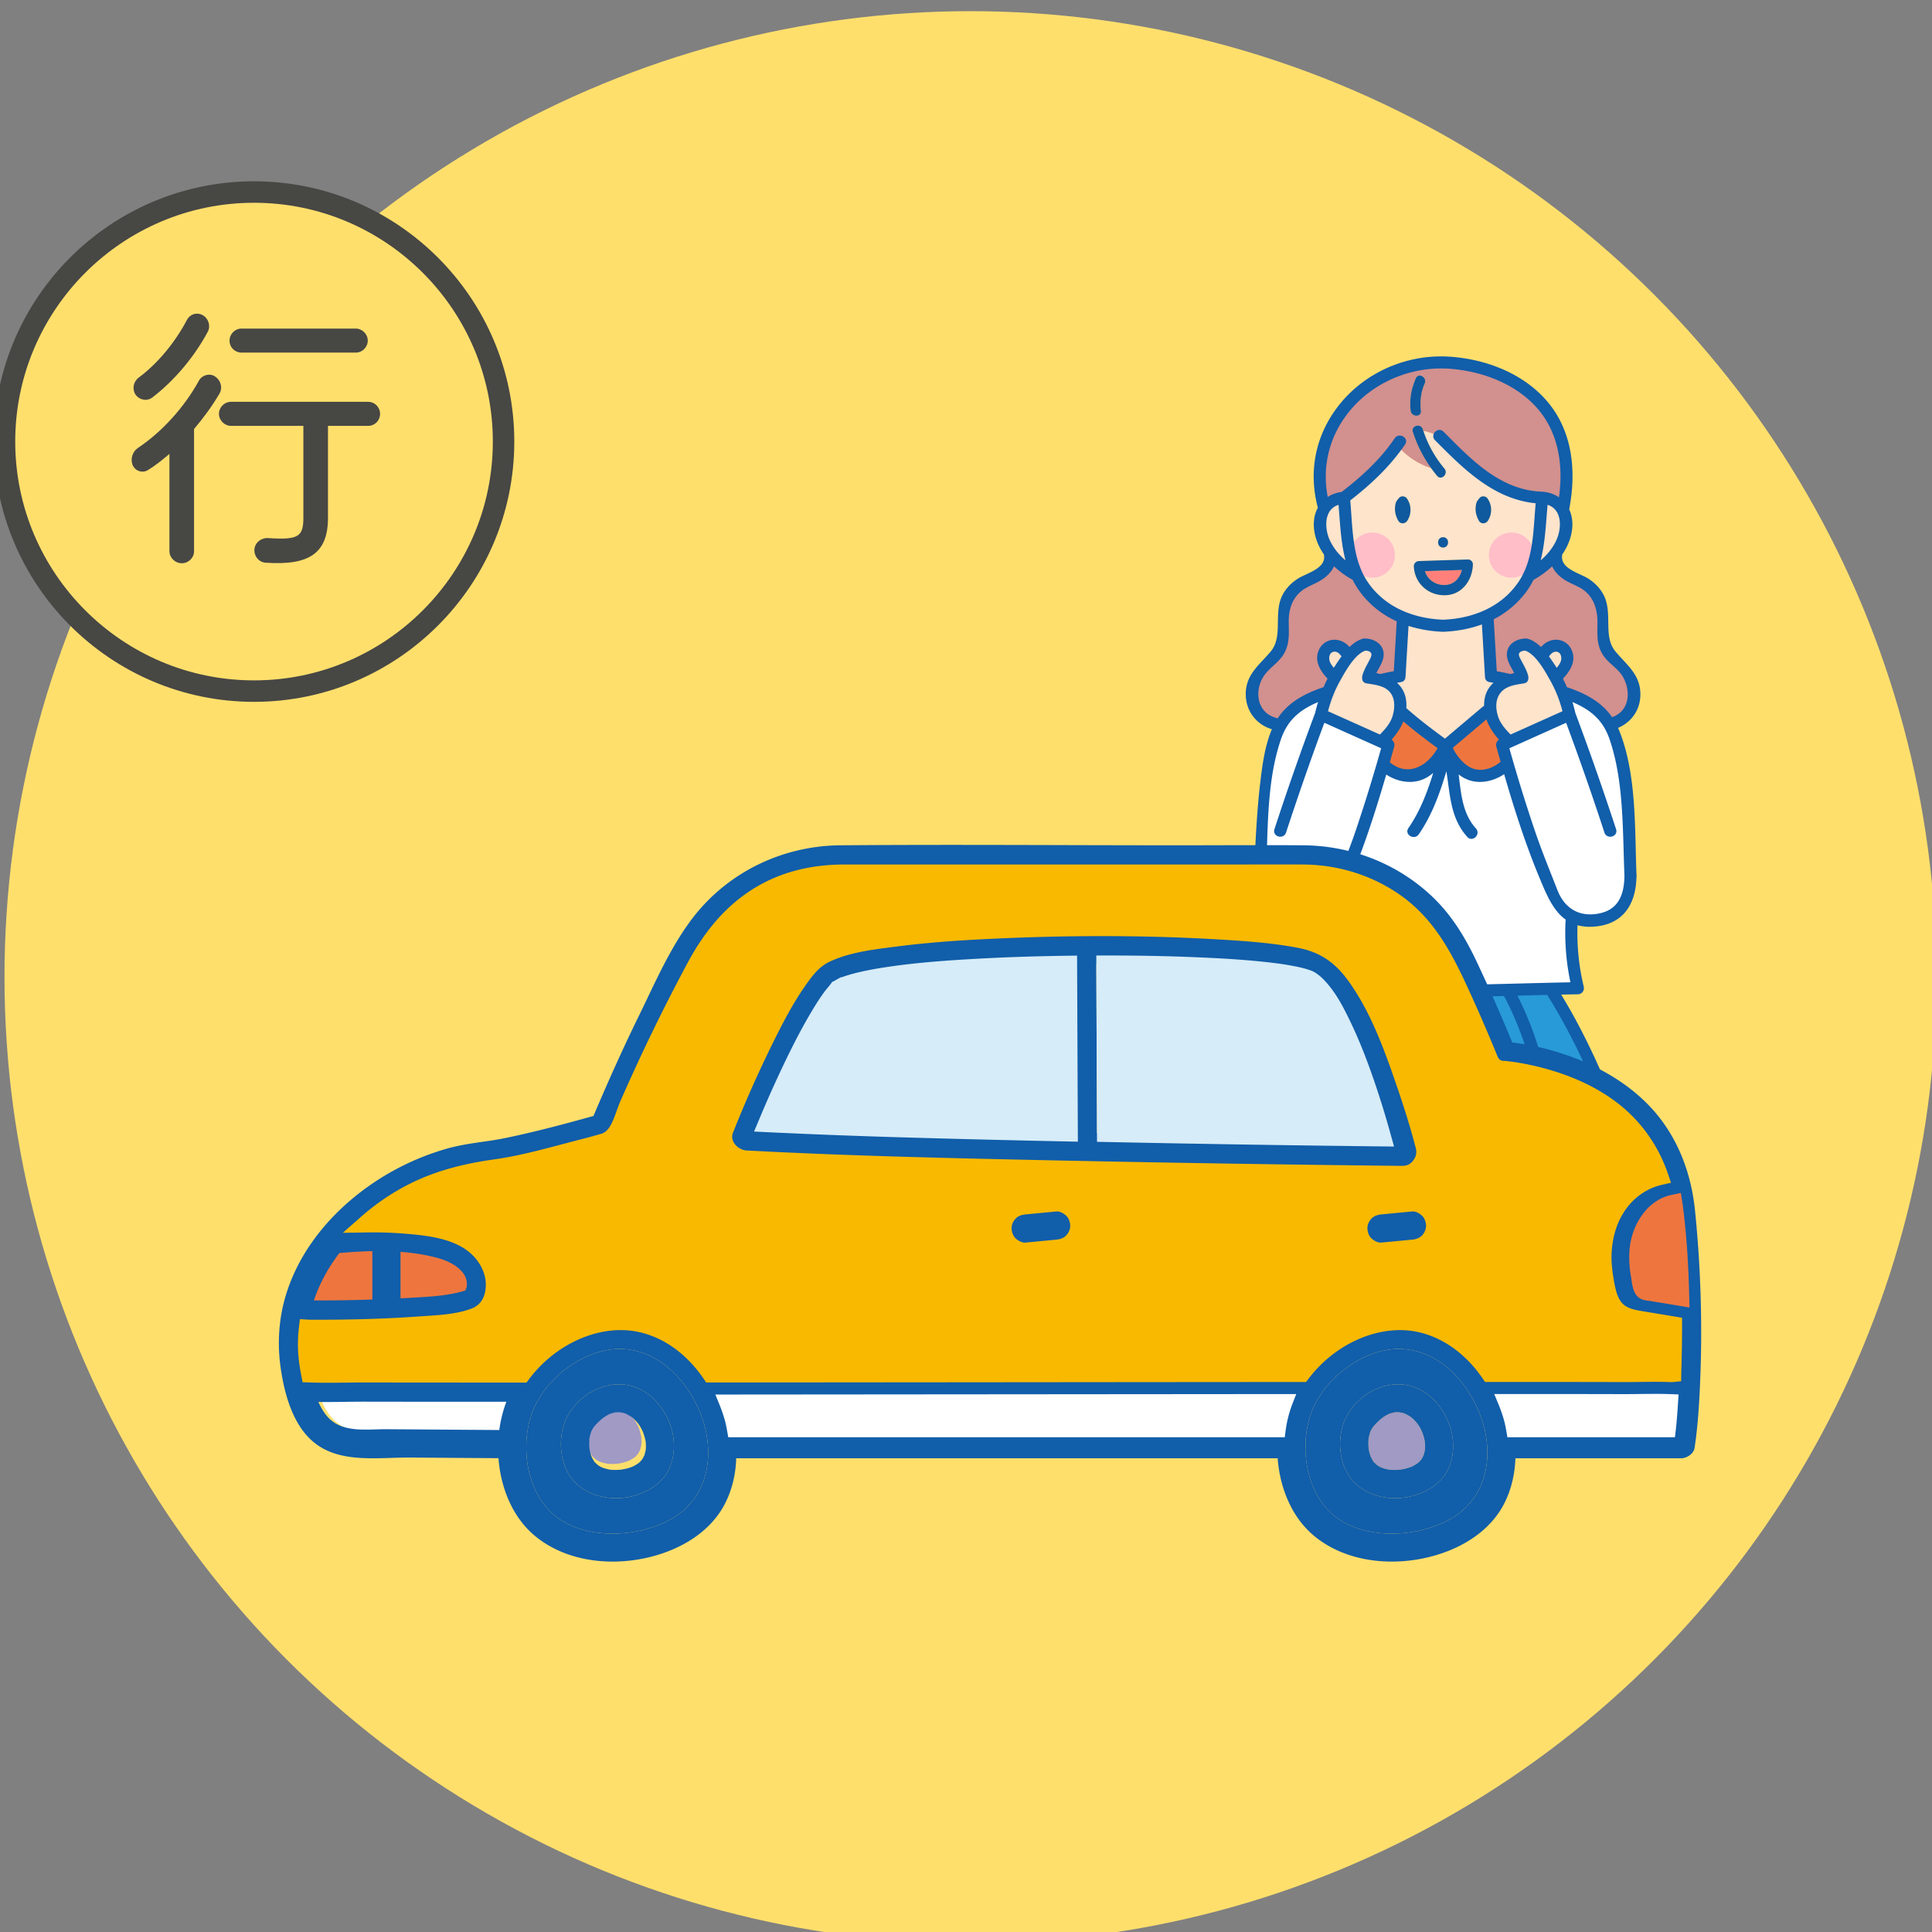 <svg xmlns="http://www.w3.org/2000/svg" width="270" height="270" xml:space="preserve"><rect width="100%" height="100%" fill="#808080" stroke="none"/><circle fill="#FFDF6C" cx="135.628" cy="136.561" r="135"/><circle fill="#FFDF6C" cx="35.501" cy="61.711" r="34.873"/><path fill="#474744" d="M35.501 98.084c-20.057 0-36.373-16.317-36.373-36.373s16.316-36.373 36.373-36.373 36.373 16.317 36.373 36.373-16.316 36.373-36.373 36.373zm0-69.746c-18.402 0-33.373 14.971-33.373 33.373s14.971 33.373 33.373 33.373 33.373-14.971 33.373-33.373-14.971-33.373-33.373-33.373z"/><path fill="#474744" d="M27.119 59.956v17.077c0 .92-.76 1.68-1.72 1.68-.92 0-1.72-.76-1.72-1.68V63.436c-1.04.88-2.039 1.68-3.039 2.28-.76.44-1.76.12-2.12-.76-.319-.84 0-1.839.76-2.359 3.359-2.24 6.479-5.679 8.519-9.398.439-.8 1.48-1.08 2.24-.6.799.52 1.119 1.56.64 2.4-.96 1.638-2.2 3.357-3.56 4.957zm-8.199-4.839c-.479-.76-.279-1.799.48-2.359 2.64-1.959 5.079-4.919 6.719-8.039.439-.84 1.4-1.12 2.199-.68.801.44 1.16 1.48.721 2.32-1.88 3.52-4.68 6.839-7.759 9.198-.76.56-1.8.36-2.36-.44zm32.516 1.04c.959 0 1.68.76 1.68 1.68s-.721 1.68-1.68 1.68h-5.6v12.838c0 4.919-2.56 6.719-8.758 6.279-.92-.08-1.601-.92-1.521-1.879.08-.92.92-1.6 1.88-1.56 4.239.28 4.959-.16 4.959-2.839v-12.84H32.278c-.88 0-1.68-.76-1.68-1.68s.76-1.68 1.68-1.68h19.158zm-17.678-6.879c-.92 0-1.68-.72-1.68-1.68 0-.92.76-1.68 1.68-1.68h15.957c.881 0 1.68.76 1.68 1.68s-.76 1.68-1.68 1.68H33.758z"/><path fill="#A09AC5" d="m82.335 199.499.017-.03.001-.002c-.007.01-.012.021-.018.032z"/><g fill="#EE763E"><path d="M52.116 181.825v-6.464a57.47 57.47 0 0 0-4.349.256c-.021.002-.039-.003-.06-.002-1.468 1.936-2.646 4.061-3.399 6.333 1.396.001 2.792-.009 4.186-.031 1.208-.021 2.414-.054 3.622-.092z"/><path d="m44.418 183.198-1.84-.001.544-1.643c.766-2.311 1.974-4.563 3.59-6.695l.353-.465.67-.031h.012a58.294 58.294 0 0 1 4.346-.251l1.274-.025v8.95l-1.211.037c-1.214.038-2.426.07-3.639.093-1.367.022-2.733.031-4.099.031zm3.956-6.382a21.368 21.368 0 0 0-2.243 3.877c.781-.005 1.563-.014 2.343-.026a238.8 238.8 0 0 0 2.393-.056v-3.959c-.823.036-1.657.091-2.493.164z"/></g><path fill="#A09AC5" d="M82.354 199.459c0 .002 0 .005-.002.008.024-.044.048-.09.07-.135a.345.345 0 0 0-.068.127z"/><path fill="#A09AC5" d="M89.623 200.793c-.03-.149-.059-.299-.096-.447a8.76 8.76 0 0 0-.234-.748c-.03-.06-.143-.334-.173-.389-.045-.09-.095-.178-.145-.266a7.354 7.354 0 0 0-.281-.449 3.633 3.633 0 0 0-.086-.116c-.168-.2-.34-.396-.53-.577-.086-.082-.178-.158-.27-.236a1.043 1.043 0 0 0-.08-.062 17.503 17.503 0 0 0-.676-.394l-.017-.008c-.062-.021-.123-.046-.188-.066a4.167 4.167 0 0 0-.27-.078c-.039-.01-.283-.05-.363-.067l-.114-.008c-.146-.005-.287.008-.434.007-.022 0-.031-.002-.048-.004l-.035.01c-.25.064-.495.127-.74.207l-.011.005-.003.001-.001.001a.966.966 0 0 1-.122.064c-.104.054-.208.105-.31.165-.103.059-.2.122-.298.187-.014.008-.177.134-.249.185a9.58 9.58 0 0 0-1.039 1.005 3.42 3.42 0 0 0-.118.15 4.863 4.863 0 0 0-.155.247c-.042.071-.079.146-.116.221a.65.65 0 0 1-.071.137 7.736 7.736 0 0 0-.234.885c-.006.032-.012.045-.017.066.003.027.004.051.003.096 0 .123-.016.248-.018.373-.006.279.008.563.033.844.012.066.029.188.038.229a5.044 5.044 0 0 0 .253.88c.031.051.153.303.158.313.062.107.132.209.193.316.018.026.023.039.033.059l.042.037c.069.068.37.324.371.348.142.097.282.193.435.273.092.048.495.193.052.042.133.045.261.097.396.138.205.063.41.104.616.156.037.009.099.02.147.027.069.008.137.016.206.02.239.018.479.023.721.018.21-.006.419-.025.63-.045.065-.018.415-.076.509-.098.226-.053.452-.117.673-.191.097-.033.195-.071.291-.107l.01-.006c.257-.133.5-.272.74-.432a1.35 1.35 0 0 0 .113-.09c.096-.085.187-.174.272-.268.007-.009.125-.166.164-.21l.073-.115c.056-.095.1-.235.173-.317l.005-.004.002-.01c.081-.264.147-.521.205-.791.008-.14.019-.277.02-.418.002-.23-.017-.459-.036-.688.002-.005.002-.003.001-.007z"/><path fill="#A09AC5" d="M84.831 197.107a.524.524 0 0 0-.123.065c.042-.022.082-.041.121-.064l.002-.001z"/><g fill="#EE763E"><path d="M61.016 176.326c-1.639-.467-3.373-.735-5.139-.869v6.205c.413-.022.827-.033 1.239-.061 2.576-.159 4.661-.225 6.938-.842.179-.047.35-.108.526-.16-.002-.006 0-.004 0-.012-.024-.158.09-.24.116-.371.424-2.128-2.039-3.421-3.68-3.89z"/><path d="M54.627 182.982v-8.875l1.345.103c2.003.152 3.765.452 5.387.915 2.456.699 5.125 2.517 4.563 5.336-.01.049-.021.096-.034.139l.259.844-1.398.413c-.125.04-.249.079-.377.112-2.147.582-4.104.697-6.369.832l-.809.049c-.244.016-.493.027-.742.037l-1.825.095zm2.5-6.148v3.516l.727-.045c2.12-.125 3.814-.226 5.629-.687-.144-1.05-1.84-1.813-2.81-2.089a22.591 22.591 0 0 0-3.546-.695z"/></g><path fill="#FFE09C" d="M65.582 180.656c-.01.006-.02.016-.026.02.011.039.026.037.026-.02zM65.582 180.637c-.012 0-.01-.006-.002-.014 0-.008.002-.008 0-.016-.024.006-.033.026-.025.059.01-.008.011-.01.021-.021l.006-.005v-.003z"/><path fill="#115EAA" d="M84.708 197.173c.007-.001.036-.017.121-.064-.039.023-.079.041-.121.064zM84.831 197.107l-.001.001zM84.846 197.1l-.012.007.012-.007zM84.834 197.106l-.002.001zM84.834 197.106l-.002.001h-.001zM82.353 199.467l-.001.002a.592.592 0 0 0 .071-.137c-.023.045-.046.091-.07.135z"/><g fill="#FFF"><path d="M45.909 195.51c.335.744.734 1.436 1.235 1.993 1.971 2.197 5.213 1.628 7.855 1.646 5.025.034 10.05.077 15.074.109a16.6 16.6 0 0 1 .946-3.775c-6.248 0-12.495.002-18.742-.012-2.105-.006-4.244.068-6.368.039z"/><path d="m70.95 200.264-16.082-.115c-.406 0-.826.013-1.252.025-.461.014-.929.028-1.396.028-1.977 0-4.214-.241-5.819-2.032-.526-.586-.985-1.322-1.403-2.25l-.645-1.433 1.57.022c1.193.016 2.396 0 3.593-.017.85-.012 1.697-.023 2.54-.023l.226.001c4.892.011 9.783.012 14.676.012h5.519l-.521 1.359a15.594 15.594 0 0 0-.889 3.547l-.117.876zm-16.082-2.116 14.352.104c.109-.604.247-1.195.412-1.77h-2.675c-4.895 0-9.787-.001-14.681-.012l-.221-.001c-.834 0-1.672.012-2.512.023-.639.009-1.278.017-1.917.021.085.115.173.222.262.321 1.377 1.534 3.634 1.4 5.667 1.341.447-.013.887-.027 1.313-.027z"/></g><path fill="#FFF" d="M218.915 128.71a.654.654 0 0 1 .053-.234c-1.824-1.242-2.75-3.561-3.691-5.815-1.984-4.757-3.562-9.707-4.998-14.671-1.405.998-3.207 1.486-4.896.935-.62-.204-1.19-.557-1.702-1 .38 2.835.5 5.757 2.491 7.938.623.683-.392 1.704-1.017 1.018-2.501-2.74-2.358-6.258-2.99-9.634-.964 3.251-2.037 6.447-3.991 9.281-.524.759-1.771.038-1.243-.726 1.735-2.517 2.746-5.312 3.618-8.18-.611.586-1.308 1.055-2.072 1.303-1.659.538-3.425.083-4.819-.878-1.434 4.946-3.008 9.874-4.979 14.614-.713 1.714-1.178 3.677-2.574 4.98a6.727 6.727 0 0 1-1.066.813c.038.08.062.168.068.268.148 2.888-.233 5.843-.591 8.719 11.69.797 23.408.174 35.108-.038-.605-2.843-.862-5.791-.709-8.693z"/><path fill="#D2908E" d="M216.959 78.924a12.338 12.338 0 0 1-2.746 2.02 11.016 11.016 0 0 1-1.088 1.78c-1.243 1.646-2.786 2.872-4.505 3.746.145 2.478.289 4.958.437 7.438.661.123 1.317.255 1.973.409l.038.014c.236-.07.478-.13.723-.185-.448-.939-1.168-1.835-1.068-2.884.115-1.206 1.32-1.875 2.433-1.898a.699.699 0 0 1 .284.018l.005.001c.012.003.02.003.028.004.711.211 1.335.664 1.894 1.225.466-.583 1.104-1.002 1.888-1.07.998-.087 1.874.445 2.276 1.355.663 1.498-.231 2.864-1.258 3.927.224.427.43.865.617 1.309 2.619.89 4.875 2.054 6.354 4.245 2.655-.86 2.901-3.878 1.586-5.984-.685-1.094-1.838-1.715-2.58-2.744-1.066-1.487-.872-2.984-.878-4.701-.005-1.862-.553-3.647-2.181-4.721-.776-.513-1.685-.792-2.464-1.293-.823-.531-1.459-1.207-1.768-2.011z"/><path fill="#FFF" d="M219.553 97.903c.19.584.35 1.177.489 1.78a419.116 419.116 0 0 1 5.69 16.244c.286.885-1.104 1.26-1.391.384a419.88 419.88 0 0 0-5.401-15.47c-2.717 1.221-5.437 2.44-8.154 3.66a227.684 227.684 0 0 0 3.621 11.714c.945 2.787 2.063 5.492 3.133 8.23 1.027 2.627 3.167 3.906 5.974 3.333 2.825-.578 3.612-2.772 3.631-5.451-.268-6.193-.055-13.137-2.093-19.072-.992-2.883-2.929-4.326-5.499-5.352z"/><path fill="#EE763E" d="M194.083 106.571c2.65 2.26 5.528.627 6.982-2.052-1.714-1.248-3.397-2.529-5.002-3.91-.382 1.048-1.028 1.956-1.806 2.811.044.022.091.042.134.062.288.127.411.535.333.813-.212.758-.422 1.516-.641 2.276z"/><path fill="#D2908E" d="M187.538 68.873c2.821-2.16 5.471-4.595 7.475-7.55.518-.765 1.765-.043 1.242.727-.169.25-.349.491-.526.734a10.345 10.345 0 0 0 4.288 2.66 17.78 17.78 0 0 1-2.569-5.08c-.284-.886 1.109-1.261 1.387-.382.028.088.062.174.091.262a6.92 6.92 0 0 1 1.55.466c.168-.434.75-.722 1.178-.291 3.896 3.919 7.972 8.227 13.877 8.42.96.071 1.781.387 2.434.883.653-4.43.11-9.016-2.88-12.568-2.953-3.508-7.601-5.293-12.074-5.711-10.496-.981-19.69 7.795-17.541 18.217.57-.413 1.266-.686 2.068-.787zm10.33-16.014c.374-.845 1.614-.113 1.242.727-.543 1.217-.688 2.509-.531 3.826.11.918-1.328.907-1.438 0-.192-1.582.081-3.104.727-4.553z"/><path fill="#FFE4CC" d="M201.863 65.489c.592.706-.419 1.728-1.021 1.019-.287-.347-.56-.704-.825-1.065a10.345 10.345 0 0 1-4.288-2.66c-2.001 2.735-4.488 5.022-7.162 7.097.307 3.332.259 7.071 1.694 10.149.011.026.026.052.036.08.194.401.404.791.652 1.167 2.405 3.664 6.474 5.28 10.724 5.456 4.248-.176 8.316-1.792 10.721-5.456.248-.375.461-.765.652-1.164a.518.518 0 0 1 .046-.091c1.388-2.987 1.344-6.547 1.656-9.8-5.915-.531-10.092-4.738-14.112-8.785a.65.65 0 0 1-.161-.727 6.92 6.92 0 0 0-1.55-.466 15.98 15.98 0 0 0 2.938 5.246zm-5.198 7.294c-.294.442-.957.486-1.244 0-.338-.58-.52-1.26-.457-1.933.033-.348.087-.678.308-.958.085-.106.172-.21.259-.314.246-.302.766-.258 1.018 0a.761.761 0 0 1 .102.131c.004.005.01.009.01.014.611.913.614 2.145.004 3.06zm9.567-1.933c.034-.348.082-.678.307-.958.083-.106.168-.21.256-.314.245-.302.768-.258 1.02 0a.946.946 0 0 1 .102.131l.01.014c.613.912.613 2.145.005 3.06-.294.442-.957.486-1.241 0-.343-.58-.527-1.26-.459-1.933zm-.607 7.533.01.009.005.007a.625.625 0 0 1 .197.508c-.073 2.18-1.483 4.171-3.781 4.275-2.402.108-4.375-1.643-4.469-4.054-.016-.4.346-.708.719-.72l6.812-.221a.648.648 0 0 1 .507.196zm-3.952-1.866c-.93 0-.928-1.44 0-1.44.927 0 .925 1.44 0 1.44z"/><path fill="#FF807A" d="M202.056 81.743c1.213-.089 1.975-1 2.24-2.089l-5.15.166c.367 1.231 1.553 2.023 2.91 1.923z"/><path fill="#FFE4CC" d="M216.167 70.389c-.26 2.767-.334 5.625-1.081 8.266.982-.774 1.824-1.72 2.408-2.853.997-1.931.99-4.804-1.327-5.413zM207.661 94.551c-.004-.015-.01-.029-.01-.044-.144-2.474-.291-4.946-.435-7.418-1.689.639-3.509.981-5.38 1.074a.8.8 0 0 1-.164.009.744.744 0 0 1-.166-.009c-1.649-.082-3.262-.358-4.777-.861-.141 2.402-.284 4.803-.424 7.205a.457.457 0 0 1-.014.072c.009.286-.144.557-.516.622-.272.047-.543.102-.818.155.937.741 1.517 1.819 1.465 3.382-.003.09-.012.18-.02.268 1.76 1.573 3.633 2.994 5.54 4.38 1.765-1.494 3.532-2.986 5.298-4.479a.77.77 0 0 1 .29-.155v-.014c-.051-1.563.529-2.641 1.463-3.383-.272-.053-.545-.107-.816-.154-.383-.069-.534-.354-.516-.65z"/><path fill="#EE763E" d="M209.561 103.481c.044-.02.091-.04.135-.062-.847-.934-1.543-1.927-1.901-3.102l-4.89 4.135c.039.103.071.209.104.314.535.97 1.25 1.884 2.172 2.46 1.523.951 3.405.378 4.67-.725-.211-.737-.416-1.473-.621-2.208-.08-.282.043-.684.331-.812z"/><path fill="#FFE4CC" d="M192.875 102.799c.761-.771 1.517-1.613 1.843-2.646.433-1.357.434-3.026-.853-3.937-.794-.563-1.919-.686-2.858-.835-.38-.06-.532-.334-.519-.625a.769.769 0 0 1 .016-.259c.179-.744.586-1.403.929-2.078.172-.335.483-.831.289-1.198-.169-.319-.584-.411-.929-.422-1.562.521-2.869 2.945-3.607 4.258-.788 1.396-1.343 2.869-1.742 4.408l7.431 3.334z"/><path fill="#289AD7" d="M216.306 138.912c-1.479.034-2.961.072-4.443.111a46.353 46.353 0 0 1 3.361 8.612c.248.896-1.142 1.273-1.39.382a44.467 44.467 0 0 0-3.556-8.932c-.002-.008-.003-.015-.008-.021-2.472.063-4.941.123-7.414.164.015 2.948.026 5.896.041 8.844.004.928-1.435.927-1.439 0-.014-2.941-.027-5.882-.038-8.823-2.306.028-4.609.036-6.913.009-1.005 2.886-1.874 5.733-2.357 8.766-.144.914-1.53.523-1.386-.381.461-2.908 1.277-5.645 2.23-8.404a179.888 179.888 0 0 1-5.964-.208c-1.383 3.705-3.034 7.323-4.322 11.063-1.249 3.626-1.781 7.452-2.308 11.237h46.161c-2.675-7.682-5.871-15.404-10.198-22.3a1.276 1.276 0 0 1-.057-.119z"/><path fill="#FFF" d="M186.412 124.445c1.07-2.738 2.187-5.444 3.137-8.23a228.633 228.633 0 0 0 3.617-11.714l-8.153-3.66a419.265 419.265 0 0 0-5.403 15.47c-.283.877-1.675.5-1.386-.384a413.047 413.047 0 0 1 5.688-16.244c.139-.602.303-1.195.489-1.778-2.572 1.024-4.508 2.468-5.498 5.35-2.039 5.935-1.826 12.879-2.093 19.072.016 2.679.804 4.873 3.631 5.451 2.815.575 4.958-.736 5.971-3.333z"/><path fill="#FFE4CC" d="M187.629 91.744c-.299-.484-.763-.94-1.379-.754-.577.175-.706.9-.558 1.405.124.408.412.791.731 1.137.054-.086.104-.172.16-.257.314-.478.66-1.013 1.046-1.531zM212.947 95.381c-1.149.183-2.464.337-3.262 1.265-.854.987-.834 2.29-.452 3.507.327 1.034 1.082 1.875 1.845 2.646l7.43-3.333c-.396-1.54-.954-3.012-1.74-4.408-.738-1.313-2.045-3.735-3.605-4.257-.38.015-.884.134-1.002.534-.098.323.219.808.359 1.085.346.674.75 1.333.93 2.078a.88.88 0 0 1 .016.262c.011.289-.142.563-.519.621zM217.531 93.533c.316-.346.604-.729.73-1.139.152-.511.019-1.225-.559-1.405-.611-.19-1.077.27-1.379.754a28.67 28.67 0 0 1 1.045 1.531c.058.087.107.173.163.259zM185.851 75.802c.582 1.132 1.422 2.077 2.405 2.85-.753-2.64-.846-5.503-1.084-8.262-2.313.61-2.32 3.481-1.321 5.412z"/><path fill="#D2908E" d="M178.271 100.434a.718.718 0 0 1 .299.164c1.474-2.333 3.787-3.545 6.493-4.467.189-.444.394-.882.617-1.31-1.025-1.063-1.92-2.429-1.257-3.926.42-.945 1.347-1.476 2.375-1.343.743.095 1.346.501 1.79 1.058.556-.56 1.182-1.014 1.893-1.225.011-.002.019-.001.029-.004l.003-.001a.725.725 0 0 1 .289-.018c1.109.023 2.313.692 2.431 1.898.1 1.049-.623 1.945-1.066 2.884.24.054.481.114.714.184l.014-.006a48.373 48.373 0 0 1 2.01-.417c.14-2.383.28-4.764.418-7.147-1.967-.882-3.717-2.199-5.1-4.035a10.92 10.92 0 0 1-1.09-1.779 12.326 12.326 0 0 1-2.742-2.019c-.313.805-.948 1.476-1.771 2.006-.925.594-1.996.899-2.855 1.6-1.359 1.108-1.804 2.727-1.788 4.415.015 1.716.184 3.219-.88 4.701-.819 1.138-2.037 1.775-2.748 3.038-1.205 2.15-.703 5.021 1.922 5.749z"/><path fill="#0F599F" d="M196.649 69.709a.683.683 0 0 0-.102-.131c-.252-.258-.771-.302-1.018 0-.087.104-.174.208-.259.314-.221.28-.274.61-.308.958-.063.673.119 1.353.457 1.933.287.486.95.442 1.244 0a2.781 2.781 0 0 0-.006-3.06c.002-.004-.004-.009-.008-.014zM207.931 72.783a2.785 2.785 0 0 0-.005-3.06l-.01-.014a.827.827 0 0 0-.102-.131c-.252-.258-.774-.302-1.02 0-.088.104-.173.208-.256.314-.225.28-.272.61-.307.958-.068.673.115 1.353.457 1.933.286.486.949.442 1.243 0zM201.673 76.517c.925 0 .927-1.44 0-1.44-.928 0-.93 1.44 0 1.44zM197.587 79.128c.094 2.411 2.066 4.162 4.469 4.054 2.298-.104 3.708-2.095 3.781-4.275a.625.625 0 0 0-.197-.508l-.005-.007-.01-.009a.645.645 0 0 0-.508-.195l-6.812.221c-.372.011-.734.32-.718.719zm6.709.526c-.266 1.088-1.027 2-2.24 2.089-1.356.1-2.543-.692-2.91-1.923l5.15-.166zM201.863 65.489a15.98 15.98 0 0 1-2.938-5.246c-.029-.087-.063-.174-.091-.262-.277-.879-1.671-.504-1.387.382a17.807 17.807 0 0 0 2.569 5.08c.266.361.538.718.825 1.065.603.708 1.614-.314 1.022-1.019zM198.579 57.411c-.157-1.316-.012-2.609.531-3.826.372-.839-.868-1.572-1.242-.727-.646 1.449-.919 2.971-.728 4.552.111.908 1.549.92 1.439.001z"/><path fill="#402719" d="M178.957 161.336c-.124.906 1.261 1.297 1.386.383.021-.129.04-.26.058-.389h-1.441l-.003.006zM226.701 161.719c.3.869 1.691.495 1.388-.383l-.002-.006h-1.525c.045.129.093.26.139.389z"/><g fill="#FFBEC8"><circle cx="191.794" cy="77.577" r="3.155"/><circle cx="211.228" cy="77.577" r="3.156"/></g><g fill="#115EAA"><path d="M177.89 101.822c.011.003.019.003.031.005-.021.05-.045.096-.066.146-.937 2.244-1.284 4.71-1.573 7.108-.531 4.38-.714 8.804-.908 13.209 0 .007-.003.013-.004.021 0 .051-.003.102-.004.153a.759.759 0 0 0 .015.182c.114 3.805 1.866 6.346 5.854 6.704a6.207 6.207 0 0 0 2.442-.272c.11 2.998-.316 6.063-.682 9.029-.049.407.371.694.721.72.604.045 1.208.083 1.813.12-1.358 3.603-2.957 7.127-4.208 10.765-1.291 3.748-1.819 7.709-2.361 11.619h1.441c.526-3.785 1.059-7.611 2.308-11.237 1.288-3.739 2.939-7.357 4.322-11.063 1.986.103 3.977.171 5.964.208-.953 2.76-1.77 5.496-2.23 8.404-.145.904 1.242 1.295 1.386.381.483-3.032 1.353-5.88 2.357-8.766 2.304.027 4.607.02 6.913-.009.011 2.941.024 5.882.038 8.823.005.927 1.443.928 1.439 0-.015-2.947-.026-5.896-.041-8.844 2.473-.041 4.942-.101 7.414-.164.005.007.006.014.008.021a44.503 44.503 0 0 1 3.556 8.932c.248.892 1.638.514 1.39-.382a46.353 46.353 0 0 0-3.361-8.612c1.482-.039 2.964-.077 4.443-.111.017.039.035.078.058.118 4.327 6.896 7.523 14.618 10.198 22.3h1.525c-2.667-7.707-5.852-15.488-10.129-22.455.854-.018 1.706-.035 2.558-.049a.729.729 0 0 0 .695-.91 32.424 32.424 0 0 1-.871-8.783 6.222 6.222 0 0 0 2.021.256c4.15-.118 6.089-2.861 6.213-6.741a.616.616 0 0 0 .014-.185l-.002-.153c0-.003-.003-.006-.003-.01-.274-6.501.069-14.198-2.482-20.329-.046-.11-.097-.213-.146-.319 1.838-.712 3.105-2.389 3.166-4.438.088-2.853-1.834-4.15-3.453-6.094-1.866-2.235-.288-5.552-1.771-8.104-.487-.843-1.165-1.512-1.981-2.037-1.248-.8-4.15-1.444-3.701-3.525 0-.011 0-.019.004-.03.744-1.083 1.256-2.305 1.377-3.624.088-.961-.07-1.846-.429-2.595.982-5.09.61-10.439-2.716-14.642-3.202-4.05-8.405-6.125-13.441-6.563-11.742-1.019-21.871 9.25-18.704 20.964-.446.798-.65 1.769-.554 2.835.117 1.316.631 2.54 1.376 3.623.002.012.002.02.005.031.446 2.068-2.476 2.738-3.703 3.525-.817.525-1.496 1.194-1.983 2.037-1.474 2.548.094 5.87-1.764 8.104-1.616 1.937-3.565 3.244-3.458 6.094.082 2.232 1.546 4.022 3.664 4.609zm2.55 25.956c-2.827-.578-3.615-2.772-3.631-5.451.267-6.193.054-13.137 2.093-19.072.99-2.882 2.926-4.326 5.498-5.35a21.8 21.8 0 0 0-.489 1.778 414.11 414.11 0 0 0-5.688 16.244c-.289.883 1.103 1.261 1.386.384a419.914 419.914 0 0 1 5.403-15.47l8.153 3.66a228.633 228.633 0 0 1-3.617 11.714c-.95 2.787-2.066 5.492-3.137 8.23-1.012 2.597-3.155 3.908-5.971 3.333zm6.746-32.72c.738-1.313 2.046-3.737 3.607-4.258.345.011.76.103.929.422.194.367-.117.863-.289 1.198-.343.674-.75 1.333-.929 2.078a.825.825 0 0 0-.016.259c-.014.291.139.565.519.625.939.149 2.064.273 2.858.835 1.286.91 1.285 2.579.853 3.937-.326 1.033-1.082 1.875-1.843 2.646l-7.432-3.333c.4-1.541.954-3.013 1.743-4.409zm-1.494-2.663c-.148-.504-.02-1.229.558-1.405.616-.187 1.08.27 1.379.754-.386.519-.731 1.053-1.045 1.531-.056.084-.106.171-.16.257-.32-.346-.608-.729-.732-1.137zm27.757 2.102c-.18-.744-.584-1.403-.93-2.078-.141-.278-.457-.762-.359-1.085.118-.399.622-.519 1.002-.534 1.561.522 2.867 2.944 3.605 4.257.786 1.396 1.344 2.869 1.74 4.408l-7.43 3.333c-.763-.771-1.518-1.612-1.845-2.646-.382-1.217-.402-2.52.452-3.507.798-.928 2.112-1.082 3.262-1.265.377-.059.529-.333.518-.623a.78.78 0 0 0-.015-.26zm2.875-2.753c.302-.484.768-.944 1.379-.754.577.18.711.894.559 1.405-.126.41-.414.792-.73 1.139-.057-.086-.105-.172-.162-.258a27.555 27.555 0 0 0-1.046-1.532zm-7.095 12.55c.205.735.41 1.471.621 2.208-1.265 1.104-3.146 1.676-4.67.725-.922-.576-1.637-1.491-2.172-2.46-.033-.105-.065-.212-.104-.314l4.89-4.135c.358 1.174 1.055 2.167 1.901 3.102-.044.022-.091.042-.135.062-.287.127-.41.529-.331.812zm-1.698-5.557v.014a.756.756 0 0 0-.29.155c-1.766 1.494-3.533 2.985-5.298 4.479-1.907-1.386-3.78-2.808-5.54-4.38.008-.088.017-.178.02-.268.052-1.563-.528-2.641-1.465-3.382.275-.054.546-.108.818-.155.372-.064.524-.336.516-.622a.417.417 0 0 0 .014-.072c.14-2.402.283-4.803.424-7.205 1.516.503 3.128.779 4.777.861a.808.808 0 0 0 .166.009c.057.003.112 0 .164-.009 1.871-.093 3.69-.435 5.38-1.074.144 2.472.291 4.944.435 7.418 0 .016.006.029.01.044-.019.296.133.582.517.649.271.047.544.102.816.154-.934.743-1.515 1.821-1.464 3.384zm-13.139 4.744c-.043-.02-.09-.04-.134-.062.777-.855 1.424-1.762 1.806-2.811 1.604 1.381 3.288 2.662 5.002 3.91-1.454 2.679-4.332 4.312-6.982 2.052.219-.76.429-1.518.642-2.276.077-.278-.046-.685-.334-.813zm-9.876 33.96c.357-2.876.739-5.832.591-8.719a.735.735 0 0 0-.068-.268c.374-.23.733-.502 1.066-.813 1.396-1.303 1.861-3.266 2.574-4.98 1.971-4.741 3.545-9.668 4.979-14.614 1.395.961 3.16 1.416 4.819.878.765-.249 1.461-.717 2.072-1.303-.872 2.868-1.883 5.663-3.618 8.18-.527.764.719 1.485 1.243.726 1.954-2.833 3.027-6.029 3.991-9.281.632 3.376.489 6.895 2.99 9.634.625.686 1.64-.335 1.017-1.018-1.991-2.181-2.111-5.103-2.491-7.938.512.444 1.082.797 1.702 1 1.688.552 3.49.063 4.896-.935 1.437 4.964 3.014 9.914 4.998 14.671.941 2.254 1.867 4.573 3.691 5.815a.676.676 0 0 0-.053.234c-.153 2.902.104 5.85.709 8.693-11.7.212-23.418.835-35.108.038zm42.629-15.114c-.019 2.679-.806 4.873-3.631 5.451-2.807.574-4.946-.705-5.974-3.333-1.07-2.738-2.188-5.444-3.133-8.23a227.684 227.684 0 0 1-3.621-11.714c2.718-1.22 5.438-2.439 8.154-3.66a419.232 419.232 0 0 1 5.401 15.47c.287.876 1.677.501 1.391-.384a421.395 421.395 0 0 0-5.69-16.244 21.448 21.448 0 0 0-.489-1.78c2.57 1.025 4.507 2.469 5.499 5.352 2.038 5.935 1.825 12.879 2.093 19.072zm-8.419-41.395c.779.501 1.688.781 2.464 1.293 1.628 1.074 2.176 2.859 2.181 4.721.006 1.717-.188 3.214.878 4.701.742 1.029 1.896 1.65 2.58 2.744 1.315 2.106 1.069 5.125-1.586 5.984-1.479-2.191-3.734-3.355-6.354-4.245a17.949 17.949 0 0 0-.617-1.309c1.026-1.063 1.921-2.43 1.258-3.927-.402-.91-1.278-1.442-2.276-1.355-.783.068-1.422.487-1.888 1.07-.559-.561-1.183-1.014-1.894-1.225-.009-.001-.017-.001-.028-.004l-.005-.001a.7.7 0 0 0-.284-.018c-1.112.023-2.317.692-2.433 1.898-.1 1.049.62 1.945 1.068 2.884-.245.054-.486.115-.723.185l-.038-.014a44.242 44.242 0 0 0-1.973-.409c-.147-2.479-.292-4.96-.437-7.438 1.719-.874 3.262-2.1 4.505-3.746.433-.57.784-1.167 1.088-1.78a12.338 12.338 0 0 0 2.746-2.02c.31.807.946 1.483 1.768 2.011zm-3.64-2.277c.747-2.641.821-5.499 1.081-8.266 2.317.609 2.324 3.481 1.327 5.413-.584 1.134-1.426 2.079-2.408 2.853zm-12.077-27.213c4.474.418 9.121 2.203 12.074 5.711 2.99 3.553 3.533 8.139 2.88 12.568-.652-.496-1.474-.812-2.434-.883-5.905-.194-9.981-4.501-13.877-8.42-.428-.431-1.01-.144-1.178.291-.089.23-.067.5.161.727 4.021 4.046 8.197 8.254 14.112 8.785-.313 3.253-.269 6.813-1.656 9.8a.555.555 0 0 0-.046.091 9.821 9.821 0 0 1-.652 1.164c-2.404 3.663-6.473 5.28-10.721 5.456-4.25-.176-8.318-1.792-10.724-5.456a9.888 9.888 0 0 1-.652-1.167c-.01-.028-.025-.054-.036-.08-1.436-3.079-1.388-6.817-1.694-10.149 2.674-2.074 5.161-4.362 7.162-7.097.178-.244.357-.485.526-.734.522-.77-.725-1.492-1.242-.727-2.004 2.955-4.653 5.39-7.475 7.55-.802.101-1.498.375-2.07.787-2.149-10.421 7.046-19.198 17.542-18.217zm-14.753 27.21c-.983-.773-1.823-1.718-2.405-2.85-.999-1.932-.991-4.802 1.321-5.413.238 2.76.331 5.623 1.084 8.263zm-11.909 16.033c.711-1.263 1.929-1.899 2.748-3.038 1.063-1.482.895-2.985.88-4.701-.016-1.688.429-3.307 1.788-4.415.859-.701 1.931-1.005 2.855-1.6.823-.53 1.459-1.202 1.771-2.006.823.81 1.772 1.492 2.742 2.019a10.92 10.92 0 0 0 1.09 1.779c1.383 1.835 3.133 3.153 5.1 4.035-.138 2.383-.278 4.765-.418 7.147-.675.125-1.343.262-2.01.417l-.014.006c-.232-.07-.474-.129-.714-.184.443-.939 1.166-1.835 1.066-2.884-.117-1.206-1.321-1.875-2.431-1.898a.719.719 0 0 0-.288.018l-.004.001c-.011.003-.019.002-.029.004-.711.211-1.337.665-1.893 1.225-.444-.557-1.047-.963-1.79-1.058-1.028-.132-1.955.398-2.375 1.343-.663 1.497.231 2.863 1.257 3.926a18.17 18.17 0 0 0-.617 1.31c-2.706.921-5.02 2.133-6.493 4.467a.718.718 0 0 0-.299-.164c-2.623-.728-3.125-3.599-1.922-5.749z"/><path d="M228.263 161.455h-1.79l-.029-.084c-3.225-9.261-6.461-16.339-10.186-22.274l-.031-.058c-1.386.032-2.774.067-4.163.104a46.717 46.717 0 0 1 3.28 8.459.788.788 0 0 1-.12.703.923.923 0 0 1-.727.347.787.787 0 0 1-.783-.6 44.591 44.591 0 0 0-3.521-8.86 836.62 836.62 0 0 1-7.21.16l.04 8.721a.791.791 0 0 1-.224.578.873.873 0 0 1-.617.242c-.42 0-.846-.281-.849-.819-.014-2.913-.027-5.806-.038-8.698-2.397.03-4.517.033-6.699.01-.866 2.49-1.813 5.46-2.323 8.658-.061.387-.333.627-.711.627a.983.983 0 0 1-.727-.338.864.864 0 0 1-.194-.709c.492-3.105 1.371-5.912 2.18-8.264-1.892-.036-3.81-.104-5.705-.199-.579 1.545-1.213 3.099-1.826 4.603-.847 2.075-1.723 4.222-2.463 6.37-1.245 3.615-1.782 7.479-2.302 11.214l-.016.108h-1.693l.062-.442c.522-3.775 1.063-7.679 2.325-11.342.741-2.156 1.618-4.307 2.467-6.386.563-1.381 1.146-2.808 1.683-4.225a110.88 110.88 0 0 1-1.646-.109 1.014 1.014 0 0 1-.678-.346.662.662 0 0 1-.158-.514l.095-.762c.331-2.658.673-5.404.592-8.085a6.349 6.349 0 0 1-1.773.254c-.186 0-.374-.008-.561-.024-3.78-.339-5.844-2.699-5.968-6.824a.78.78 0 0 1-.015-.191l.028-.631c.185-4.193.375-8.529.889-12.762.299-2.483.646-4.897 1.582-7.141l.006-.015c-2.136-.64-3.563-2.469-3.646-4.689-.087-2.309 1.149-3.633 2.459-5.035.341-.365.693-.743 1.028-1.144.956-1.15.978-2.589 1.001-4.113.021-1.351.041-2.748.75-3.974.476-.822 1.156-1.521 2.024-2.079.295-.189.682-.37 1.091-.562 1.35-.631 2.878-1.346 2.558-2.832l-.002-.01c-.806-1.178-1.271-2.41-1.381-3.659-.095-1.045.093-2.034.544-2.863-1.339-5.009-.353-10.019 2.781-14.112 3.37-4.402 8.771-7.031 14.445-7.031.538 0 1.084.023 1.622.07 5.666.493 10.597 2.902 13.528 6.609 2.932 3.704 3.882 8.788 2.749 14.703.362.777.509 1.683.422 2.623-.115 1.255-.581 2.488-1.386 3.665-.312 1.5 1.203 2.205 2.54 2.828.415.194.808.376 1.109.57.865.556 1.546 1.256 2.022 2.08.713 1.228.734 2.625.754 3.977.022 1.522.044 2.96 1.004 4.11.334.401.684.777 1.021 1.141 1.302 1.401 2.532 2.725 2.461 5.038-.06 2.011-1.252 3.724-3.122 4.501.031.067.063.134.092.204 2.1 5.044 2.25 11.262 2.383 16.748.03 1.252.06 2.435.108 3.601l.004.038.002.15a.676.676 0 0 1-.017.212c-.135 4.292-2.385 6.729-6.331 6.84a6.524 6.524 0 0 1-1.905-.216 32.16 32.16 0 0 0 .873 8.588.865.865 0 0 1-.155.738.846.846 0 0 1-.659.326c-.779.013-1.558.027-2.339.044 3.644 5.974 6.832 13.065 10.026 22.294l.059.165zm-1.613-.25h1.261c-3.202-9.227-6.4-16.305-10.06-22.266l-.114-.186.218-.004c.855-.018 1.707-.035 2.559-.049a.587.587 0 0 0 .465-.229.622.622 0 0 0 .111-.527 32.382 32.382 0 0 1-.875-8.817l.006-.162.156.047c.608.187 1.261.27 1.979.251 3.796-.107 5.959-2.458 6.092-6.62a.587.587 0 0 0 .014-.17l-.005-.173c-.05-1.171-.078-2.362-.109-3.623-.132-5.464-.282-11.657-2.363-16.658-.032-.077-.067-.151-.102-.225l-.098-.211.124-.048c1.846-.715 3.028-2.372 3.086-4.325.068-2.209-1.073-3.438-2.394-4.859a27.508 27.508 0 0 1-1.03-1.151c-1.018-1.218-1.04-2.768-1.063-4.266-.02-1.319-.04-2.683-.721-3.855-.456-.79-1.109-1.46-1.94-1.995-.288-.184-.673-.364-1.08-.554-1.354-.631-3.04-1.416-2.676-3.103l.022-.075c.788-1.146 1.244-2.345 1.356-3.564.083-.911-.062-1.786-.417-2.53l-.019-.038.008-.04c1.147-5.943.242-10.835-2.69-14.541-2.89-3.654-7.757-6.029-13.354-6.516a18.617 18.617 0 0 0-1.601-.069c-5.598 0-10.924 2.592-14.247 6.933-3.095 4.043-4.063 8.995-2.725 13.943l.013.049-.024.044c-.444.794-.631 1.75-.539 2.763.108 1.215.564 2.414 1.354 3.563l.021.05c.367 1.706-1.329 2.499-2.691 3.136-.402.188-.782.365-1.063.545-.834.536-1.487 1.207-1.942 1.994-.677 1.169-.697 2.534-.717 3.853-.023 1.5-.047 3.051-1.06 4.269-.339.407-.694.787-1.037 1.154-1.328 1.422-2.475 2.651-2.392 4.855.081 2.148 1.484 3.911 3.574 4.49l.156.024-.042.148-.038.084-.029.064c-.924 2.213-1.268 4.609-1.564 7.074-.513 4.224-.703 8.555-.888 12.743l-.025.494c.002.01.001.042 0 .075l-.002.059a.67.67 0 0 0 .013.157c.123 4.056 2.055 6.271 5.741 6.602a6.066 6.066 0 0 0 2.393-.268l.157-.05.006.165c.102 2.752-.249 5.566-.588 8.288l-.095.76a.42.42 0 0 0 .103.326.76.76 0 0 0 .503.254c.604.045 1.207.084 1.813.12l.169.011-.06.158a179.808 179.808 0 0 1-1.745 4.389c-.847 2.076-1.723 4.224-2.462 6.373-1.254 3.641-1.793 7.531-2.314 11.295l-.021.158h1.189c.517-3.715 1.057-7.551 2.298-11.152.743-2.156 1.62-4.307 2.468-6.385.624-1.529 1.27-3.111 1.855-4.682l.032-.086.092.005c1.979.103 3.984.172 5.959.208l.172.002-.056.164c-.819 2.373-1.725 5.225-2.226 8.383a.612.612 0 0 0 .139.508c.131.154.337.25.536.25.12 0 .405-.041.465-.416.519-3.254 1.485-6.268 2.362-8.787l.029-.084h.09c.982.012 1.966.018 2.948.018 1.269 0 2.564-.009 3.962-.026l.127-.001v.125c.011 2.936.024 5.869.038 8.804.002.413.312.591.599.591a.62.62 0 0 0 .44-.17.536.536 0 0 0 .15-.399l-.042-8.968.124-.002a829.27 829.27 0 0 0 7.413-.164l.068-.002.063.113a44.74 44.74 0 0 1 3.556 8.934.537.537 0 0 0 .543.417.668.668 0 0 0 .527-.248.534.534 0 0 0 .079-.484 46.432 46.432 0 0 0-3.353-8.589l-.09-.176.198-.006c1.482-.039 2.964-.077 4.443-.111l.084-.002.034.078c.015.034.031.07.052.106 3.723 5.934 6.96 13.003 10.181 22.241zm-29.215-23.244c-4.803 0-9.031-.13-12.928-.396l-.132-.009.046-.365c.347-2.785.704-5.665.561-8.463a.572.572 0 0 0-.056-.22l-.049-.102.096-.059a6.61 6.61 0 0 0 1.047-.798c1.062-.99 1.582-2.394 2.086-3.751.146-.393.297-.799.458-1.186 1.694-4.076 3.229-8.579 4.974-14.601l.048-.167.144.098c1.47 1.013 3.23 1.343 4.71.862.697-.227 1.378-.656 2.023-1.275l.346-.331-.14.457c-.831 2.734-1.847 5.621-3.635 8.214-.15.219-.111.4-.052.514.104.2.348.339.593.339a.582.582 0 0 0 .497-.269c1.996-2.895 3.058-6.154 3.974-9.245l.147-.497.096.51c.142.76.246 1.536.348 2.287.358 2.668.697 5.189 2.612 7.286a.508.508 0 0 0 .383.187c.226 0 .454-.164.558-.398a.563.563 0 0 0-.109-.637c-1.776-1.947-2.09-4.503-2.393-6.975-.042-.344-.084-.688-.13-1.031l-.044-.328.25.217c.531.46 1.089.789 1.659.976 1.5.491 3.295.139 4.784-.918l.144-.102.049.169c1.183 4.085 2.818 9.444 4.993 14.657l.087.209c.896 2.147 1.822 4.369 3.56 5.551l.085.058-.04.095a.542.542 0 0 0-.043.191c-.15 2.842.088 5.756.706 8.662l.032.148-.152.003c-2.619.048-5.283.116-7.86.184-4.7.122-9.557.249-14.333.249zm-12.779-.636c3.854.259 8.036.386 12.778.386 4.773 0 9.629-.127 14.324-.249 2.528-.065 5.141-.134 7.712-.181a33.418 33.418 0 0 1-.681-8.578.88.88 0 0 1 .028-.179c-1.747-1.236-2.674-3.458-3.57-5.607l-.087-.208c-2.15-5.154-3.774-10.447-4.954-14.518-1.526 1.026-3.337 1.352-4.863.852a4.929 4.929 0 0 1-1.498-.821l.09.72c.298 2.433.605 4.949 2.329 6.836a.822.822 0 0 1 .153.907c-.145.328-.461.547-.787.547a.758.758 0 0 1-.568-.268c-1.967-2.154-2.326-4.832-2.675-7.421a56.586 56.586 0 0 0-.254-1.754c-.89 2.958-1.949 6.042-3.857 8.809a.834.834 0 0 1-.702.376.93.93 0 0 1-.814-.473c-.13-.247-.105-.521.068-.771 1.675-2.43 2.667-5.129 3.469-7.713-.572.483-1.17.828-1.781 1.026-1.506.489-3.282.185-4.786-.797-1.729 5.949-3.253 10.416-4.936 14.463-.159.382-.309.786-.454 1.177-.514 1.384-1.045 2.816-2.15 3.847a6.92 6.92 0 0 1-.997.773.889.889 0 0 1 .039.209c.145 2.822-.215 5.713-.563 8.509l-.013.101zm37.577-9.287c-2.207 0-3.915-1.26-4.81-3.547-.243-.621-.488-1.24-.732-1.858-.821-2.075-1.671-4.22-2.402-6.377a227.97 227.97 0 0 1-3.623-11.72l-.029-.104 2.357-1.058 5.896-2.646.121-.055.047.125a417.643 417.643 0 0 1 5.403 15.474.575.575 0 0 0 .569.412.654.654 0 0 0 .526-.247c.095-.131.114-.293.057-.472a415.884 415.884 0 0 0-5.688-16.238 21.206 21.206 0 0 0-.491-1.785l-.082-.253.247.099c3.009 1.2 4.675 2.823 5.571 5.427 1.677 4.882 1.834 10.378 1.985 15.694.034 1.181.065 2.297.114 3.414-.022 3.292-1.208 5.063-3.73 5.579-.447.09-.887.136-1.306.136zm-11.297-23.467a229.262 229.262 0 0 0 3.59 11.604c.73 2.152 1.578 4.294 2.398 6.365.245.619.49 1.239.732 1.86.854 2.185 2.479 3.388 4.577 3.388.402 0 .824-.045 1.255-.133 2.388-.488 3.51-2.181 3.531-5.329-.048-1.112-.08-2.229-.114-3.411-.151-5.296-.308-10.773-1.972-15.62-.846-2.456-2.401-4.015-5.181-5.175.147.478.283.983.411 1.535a417.839 417.839 0 0 1 5.688 16.233.758.758 0 0 1-.093.696.908.908 0 0 1-.729.35.828.828 0 0 1-.808-.584 414.554 414.554 0 0 0-5.353-15.34l-5.773 2.592-2.159.969zm-29.226 23.466c-.417 0-.852-.046-1.295-.136-2.525-.516-3.711-2.287-3.73-5.573.048-1.12.08-2.233.113-3.413.151-5.317.309-10.816 1.986-15.701.895-2.604 2.561-4.227 5.57-5.426l.245-.098-.08.252a21.554 21.554 0 0 0-.486 1.769 410.54 410.54 0 0 0-5.69 16.254.502.502 0 0 0 .056.471c.11.152.312.247.525.247a.572.572 0 0 0 .566-.412 416.947 416.947 0 0 1 5.405-15.475l.047-.125 8.373 3.759-.029.104a229.506 229.506 0 0 1-3.619 11.72c-.733 2.152-1.58 4.291-2.398 6.359-.247.625-.495 1.25-.74 1.877-.892 2.287-2.603 3.547-4.819 3.547zm2.492-29.916c-2.781 1.159-4.337 2.718-5.182 5.175-1.666 4.849-1.821 10.328-1.973 15.627-.033 1.18-.065 2.294-.113 3.41.019 3.141 1.141 4.834 3.531 5.323.426.087.845.131 1.244.131 2.105 0 3.734-1.203 4.586-3.387.245-.627.492-1.253.74-1.878.817-2.066 1.663-4.202 2.395-6.348a229.818 229.818 0 0 0 3.586-11.604l-7.934-3.562c-1.798 4.83-3.55 9.85-5.354 15.34a.822.822 0 0 1-.805.584.907.907 0 0 1-.729-.351.759.759 0 0 1-.091-.695 410.877 410.877 0 0 1 5.689-16.249c.115-.493.253-1.006.41-1.516zm22.681 9.712a3.292 3.292 0 0 1-1.769-.5c-.843-.527-1.588-1.37-2.215-2.506l-.023-.067c-.028-.088-.056-.177-.089-.263l-.031-.083 5.103-4.314.055.181c.31 1.015.905 1.985 1.875 3.054l.11.122-.147.074c-.032.017-.067.032-.101.047l-.038.017c-.225.1-.325.439-.263.666l.04.143c.192.687.384 1.375.581 2.064l.021.076-.06.052c-.9.787-2.012 1.237-3.049 1.237zm-3.831-3.341.063.194.014.044c.597 1.076 1.313 1.888 2.119 2.392a3.039 3.039 0 0 0 1.636.462c.955 0 1.98-.409 2.825-1.124-.189-.664-.374-1.327-.559-1.989l-.04-.143c-.091-.323.044-.787.38-.951-.873-.986-1.437-1.897-1.757-2.843l-4.681 3.958zm-6.329 3.272c-.951 0-1.866-.369-2.721-1.098l-.062-.052.022-.078c.165-.575.326-1.148.486-1.722l.155-.553c.063-.226-.038-.565-.264-.665l-.047-.021c-.031-.014-.063-.028-.092-.043l-.147-.074.11-.122c.879-.967 1.445-1.847 1.781-2.77l.062-.17.138.118c1.392 1.199 2.932 2.402 4.993 3.904l.089.064-.053.096c-1.064 1.965-2.77 3.186-4.45 3.186zm-2.497-1.237c.79.655 1.63.986 2.497.986 1.562 0 3.155-1.13 4.18-2.958-1.956-1.427-3.443-2.588-4.785-3.735-.337.853-.868 1.673-1.653 2.557.336.164.472.628.381.951l-.154.553c-.155.549-.309 1.097-.466 1.646zm7.723-2.983-.079-.058c-1.694-1.231-3.679-2.715-5.55-4.388l-.047-.042.009-.097c.007-.075.014-.15.016-.227.046-1.396-.431-2.5-1.417-3.28l-.214-.169.424-.083c.223-.044.442-.087.664-.125.384-.066.416-.368.412-.495l-.001-.019.006-.019a.318.318 0 0 0 .01-.052c.079-1.366.16-2.738.241-4.11l.191-3.25.154.051c1.456.483 3.052.771 4.744.854.047.007.082.01.119.01l.035-.001.046.001a.696.696 0 0 0 .104-.008c1.939-.097 3.737-.456 5.355-1.067l.159-.061.454 7.647c-.009.132.016.448.413.518.217.038.435.08.653.123l.432.083-.212.169c-.985.783-1.461 1.887-1.416 3.282l.003.099-.095.04a.626.626 0 0 0-.243.13l-2.242 1.896-3.055 2.583-.073.065zm-5.416-4.59c1.82 1.622 3.747 3.067 5.404 4.273.993-.841 1.986-1.681 2.98-2.52l2.242-1.896a.91.91 0 0 1 .244-.148c-.023-1.348.417-2.432 1.311-3.236-.187-.036-.373-.072-.559-.104-.395-.069-.636-.365-.621-.757a.215.215 0 0 1-.009-.059l-.425-7.242c-1.601.585-3.369.929-5.259 1.022a.763.763 0 0 1-.13.01l-.047-.001-.034.001a.962.962 0 0 1-.146-.011c-1.642-.081-3.207-.355-4.642-.815l-.172 2.926c-.081 1.373-.163 2.745-.242 4.117a.67.67 0 0 1-.014.079c.005.384-.231.663-.619.73-.187.032-.373.068-.56.104.915.82 1.355 1.933 1.31 3.314.001.072-.005.143-.012.213zm-3.63 3.995-2.726-1.223-4.882-2.189.026-.102c.43-1.657 1.004-3.109 1.755-4.438l.088-.158c.764-1.362 2.042-3.641 3.588-4.157l.021-.007h.022c.36.011.833.105 1.035.488.204.385-.046.855-.228 1.199l-.061.115c-.072.142-.146.283-.222.424-.275.518-.56 1.053-.697 1.626a.679.679 0 0 0-.013.218c-.005.146.023.452.414.513l.286.044c.884.136 1.886.289 2.625.813 1.123.795 1.46 2.319.899 4.077-.342 1.082-1.146 1.959-1.873 2.696l-.057.061zm-7.312-3.554 7.256 3.255c.69-.703 1.437-1.534 1.752-2.534.197-.618.721-2.717-.806-3.797-.69-.489-1.662-.638-2.519-.77l-.287-.044c-.482-.076-.639-.44-.624-.754a.828.828 0 0 1 .019-.282c.146-.604.438-1.154.72-1.686.074-.14.148-.28.22-.42l.063-.119c.164-.31.369-.696.228-.964-.149-.283-.556-.344-.8-.354-1.446.5-2.686 2.711-3.428 4.035l-.089.158c-.726 1.283-1.283 2.683-1.705 4.276zm25.459 3.554-.061-.062c-.727-.735-1.531-1.61-1.875-2.696-.464-1.477-.299-2.73.477-3.626.78-.906 2.027-1.102 3.128-1.274l.209-.033c.388-.06.417-.366.412-.494a.745.745 0 0 0-.013-.239c-.14-.58-.429-1.123-.708-1.647-.071-.134-.142-.267-.211-.401-.022-.045-.05-.095-.079-.148-.162-.3-.386-.71-.289-1.031.157-.529.834-.611 1.117-.623l.022-.001.022.007c1.545.517 2.822 2.795 3.585 4.156l.09.159c.755 1.341 1.328 2.793 1.752 4.438l.026.102-.097.043-7.43 3.333-.077.037zm2.095-12.023c-.202.01-.755.073-.864.443-.067.221.135.593.269.839.03.056.059.108.082.154.068.133.139.265.209.397.287.539.583 1.095.73 1.708a.994.994 0 0 1 .02.302c.013.298-.145.661-.623.735l-.209.033c-1.059.166-2.258.354-2.978 1.19-.904 1.045-.731 2.419-.428 3.388.317 1.003 1.063 1.833 1.754 2.534l7.254-3.255c-.415-1.582-.973-2.981-1.702-4.276l-.089-.159c-.742-1.322-1.981-3.532-3.425-4.033zm-34.55 9.865-.11-.101a.584.584 0 0 0-.247-.135c-1.111-.308-1.919-1.002-2.338-2.006-.497-1.191-.37-2.658.338-3.924.406-.721.977-1.246 1.528-1.753.429-.395.872-.803 1.228-1.296.918-1.279.894-2.562.865-4.047a53.99 53.99 0 0 1-.009-.58c-.019-1.988.599-3.506 1.834-4.513.511-.417 1.098-.698 1.665-.97.403-.193.82-.393 1.202-.638.855-.551 1.435-1.206 1.723-1.947l.068-.177.136.133a12.265 12.265 0 0 0 2.714 1.999l.035.019.018.035c.33.666.683 1.241 1.077 1.759 1.308 1.735 3.007 3.08 5.051 3.996l.079.036-.005.086-.309 5.286-.115 1.959-.097.018c-.716.133-1.372.269-2.004.415l-.039.015-.039-.011a9.795 9.795 0 0 0-.705-.181l-.152-.034.066-.141c.113-.239.245-.478.373-.708.387-.701.753-1.363.683-2.111-.11-1.131-1.272-1.764-2.31-1.785a.56.56 0 0 0-.255.014l-.021.011-.021-.004c-.611.183-1.213.573-1.825 1.189l-.099.1-.088-.109c-.462-.578-1.053-.928-1.708-1.012a2.124 2.124 0 0 0-2.245 1.27c-.521 1.174-.128 2.377 1.232 3.788l.063.065-.042.08c-.211.403-.411.829-.612 1.301l-.022.052-.053.018c-2.292.781-4.849 1.916-6.428 4.416l-.08.123zm7.839-21.649c-.325.72-.913 1.357-1.748 1.895-.395.254-.818.457-1.229.653-.555.266-1.128.541-1.615.938-1.174.957-1.76 2.409-1.742 4.317.002.195.005.387.009.577.028 1.466.055 2.851-.912 4.198-.37.515-.823.931-1.261 1.334-.563.518-1.094 1.006-1.479 1.692-.672 1.199-.793 2.584-.326 3.705.389.931 1.14 1.575 2.174 1.861a.83.83 0 0 1 .233.103c1.612-2.467 4.147-3.604 6.433-4.386.184-.427.366-.817.558-1.188-1.371-1.447-1.77-2.756-1.219-3.999.395-.887 1.229-1.438 2.179-1.438.108 0 .218.007.326.021.681.087 1.294.431 1.783.997.609-.592 1.215-.972 1.849-1.16l.038-.006c-.006-.001.016-.004.03-.004a.742.742 0 0 1 .308-.017c1.156.023 2.41.722 2.535 2.01.079.825-.323 1.552-.712 2.256-.101.182-.204.368-.297.554.202.048.377.094.538.141a41.507 41.507 0 0 1 1.898-.398l.104-1.764c.102-1.733.204-3.466.304-5.2-2.049-.934-3.754-2.292-5.069-4.038a11.003 11.003 0 0 1-1.085-1.763 12.445 12.445 0 0 1-2.605-1.891zm38.757 21.381-.053-.078c-1.589-2.354-4.071-3.442-6.29-4.197l-.054-.018-.021-.051a17.597 17.597 0 0 0-.612-1.299l-.042-.08.063-.065c1.361-1.411 1.754-2.615 1.233-3.79a2.117 2.117 0 0 0-2.151-1.282c-.872.076-1.461.598-1.801 1.023l-.088.109-.099-.099c-.615-.618-1.217-1.008-1.84-1.193a.67.67 0 0 0-.263-.019c-1.057.023-2.22.656-2.328 1.787-.071.752.299 1.418.689 2.124.126.227.256.46.368.695l.067.142-.153.034a10 10 0 0 0-.715.183l-.037.011-.037-.012a38.252 38.252 0 0 0-1.994-.418l-.097-.018-.006-.098c-.139-2.327-.274-4.655-.41-6.981l-.031-.538.073-.037a12.809 12.809 0 0 0 4.462-3.709c.395-.521.746-1.096 1.075-1.76l.018-.035.035-.019a12.303 12.303 0 0 0 2.718-1.999l.137-.133.067.178c.282.733.876 1.407 1.718 1.948.374.24.789.434 1.189.621.429.2.871.406 1.276.673 1.478.976 2.23 2.599 2.236 4.825.001.239-.002.474-.005.705-.019 1.437-.035 2.677.859 3.924.337.467.773.86 1.195 1.239.499.448 1.014.911 1.389 1.511.8 1.28 1.015 2.847.562 4.09-.368 1.011-1.135 1.729-2.215 2.08l-.087.026zm-6.21-4.493c2.221.758 4.692 1.854 6.311 4.197.958-.335 1.637-.99 1.968-1.897.428-1.172.222-2.656-.538-3.872-.356-.57-.858-1.021-1.344-1.458-.432-.389-.878-.79-1.231-1.279-.942-1.315-.925-2.655-.906-4.073.003-.23.006-.463.005-.701-.006-2.137-.721-3.691-2.124-4.617-.39-.257-.824-.46-1.244-.656-.408-.19-.831-.388-1.219-.637-.822-.527-1.421-1.18-1.744-1.896a12.64 12.64 0 0 1-2.606 1.894 11.054 11.054 0 0 1-1.083 1.765 13.037 13.037 0 0 1-4.475 3.744l.021.375c.134 2.293.268 4.589.404 6.883.713.134 1.313.259 1.882.392l.014.004c.17-.049.347-.096.537-.14a14.762 14.762 0 0 0-.292-.541c-.393-.708-.798-1.439-.719-2.268.123-1.289 1.378-1.987 2.554-2.012a.82.82 0 0 1 .318.022l.037.006c.632.187 1.237.567 1.85 1.16.518-.599 1.167-.947 1.886-1.01a2.364 2.364 0 0 1 2.401 1.429c.551 1.244.151 2.553-1.22 4 .198.383.386.781.557 1.186zm-32.538-2.293-.111-.12c-.406-.44-.647-.817-.759-1.186-.178-.604.017-1.371.641-1.561.557-.17 1.095.117 1.521.808l.045.072-.051.068c-.35.47-.673.963-.957 1.397l-.084.127c-.036.054-.069.109-.103.164l-.142.231zm.085-2.665a.828.828 0 0 0-.242.037c-.527.16-.595.84-.474 1.25.09.297.279.606.593.964l.074-.118.083-.127c.273-.417.581-.886.915-1.341-.21-.318-.535-.665-.949-.665zm30.987 2.664-.088-.135a5.71 5.71 0 0 1-.082-.13 27.625 27.625 0 0 0-1.121-1.653l-.051-.068.045-.072c.433-.693.972-.979 1.522-.807.625.195.819.961.642 1.56-.113.369-.354.745-.759 1.188l-.108.117zm-1.038-1.997a29.918 29.918 0 0 1 1.072 1.587c.313-.36.502-.67.594-.968.12-.405.053-1.083-.477-1.249-.509-.156-.937.247-1.189.63zm-14.799-4.883c-4.786-.198-8.63-2.155-10.833-5.512a9.875 9.875 0 0 1-.66-1.18c-.01-.025-.016-.036-.021-.046l-.02-.041c-1.155-2.478-1.354-5.36-1.547-8.147-.049-.706-.095-1.373-.155-2.039l-.007-.068.055-.042c3.062-2.375 5.313-4.598 7.075-6.987a9.025 9.025 0 0 1-.643-.741l.199-.152c.168.22.358.441.594.688l.009-.013c.145-.198.289-.395.427-.598.15-.222.11-.405.049-.52a.685.685 0 0 0-.59-.338.576.576 0 0 0-.494.271c-1.767 2.604-4.15 5.013-7.502 7.58l-.027.021-.033.004c-.766.097-1.443.354-2.013.764l-.156.113-.039-.189c-.916-4.441.162-8.83 3.035-12.356 3.105-3.811 7.973-6.086 13.021-6.086.537 0 1.081.025 1.618.076 5.044.471 9.476 2.569 12.158 5.755 2.658 3.159 3.664 7.539 2.908 12.667l-.031.209-.168-.128c-.66-.501-1.457-.79-2.367-.858-5.753-.188-9.726-4.192-13.566-8.063l-.391-.394c-.285-.286-.724-.178-.92.142.342.157.671.34.979.546l-.139.208a6.925 6.925 0 0 0-.927-.519.521.521 0 0 0 .167.465c4.021 4.047 8.17 8.222 14.035 8.749l.126.011-.013.125a89.53 89.53 0 0 0-.161 2.024c-.193 2.665-.393 5.42-1.506 7.817a.496.496 0 0 0-.042.083c-.216.45-.432.835-.665 1.188-2.202 3.356-6.045 5.314-10.819 5.511zm-11.289-6.849c.01.02.019.04.026.062.213.438.418.804.639 1.138 2.158 3.288 5.932 5.206 10.624 5.399 4.682-.194 8.453-2.111 10.611-5.399.228-.344.438-.72.645-1.149a.58.58 0 0 1 .052-.102c1.087-2.343 1.285-5.076 1.476-7.718.046-.628.093-1.277.151-1.905-5.891-.582-10.041-4.76-14.057-8.801-.217-.216-.297-.483-.233-.754l-.008-.003.043-.111h.001l.047-.122.009.004a.896.896 0 0 1 .76-.465c.209 0 .405.086.567.25l.391.393c3.807 3.837 7.743 7.805 13.401 7.99.888.066 1.671.33 2.335.786.689-4.967-.305-9.205-2.881-12.266-2.641-3.136-7.011-5.202-11.99-5.667a17.356 17.356 0 0 0-1.595-.075c-4.974 0-9.77 2.241-12.827 5.994-2.786 3.418-3.855 7.66-3.022 11.963a4.591 4.591 0 0 1 1.936-.696c3.316-2.542 5.675-4.926 7.421-7.501a.827.827 0 0 1 .701-.381c.336 0 .662.189.812.471.131.248.108.523-.063.777-.139.205-.285.405-.432.605l-.098.132-.001.002-.086.118c-1.763 2.381-4.006 4.598-7.045 6.96.059.647.105 1.322.15 1.976.19 2.765.388 5.623 1.526 8.064l-.098.086.112-.055zm24.472-1.015.104-.371c.58-2.052.755-4.272.924-6.419.048-.61.096-1.219.153-1.824l.014-.146.143.037c.813.214 1.42.723 1.754 1.472.5 1.125.363 2.741-.348 4.119-.559 1.084-1.38 2.058-2.442 2.894l-.302.238zm1.416-8.441c-.051.554-.095 1.112-.139 1.67-.159 2.029-.324 4.123-.83 6.091.889-.757 1.586-1.619 2.074-2.567.668-1.293.805-2.862.342-3.903a2.276 2.276 0 0 0-1.447-1.291zm-27.796 8.437-.303-.238c-1.062-.834-1.882-1.806-2.439-2.891-.712-1.376-.85-2.992-.351-4.117.333-.75.938-1.259 1.751-1.474l.144-.038.014.148c.044.51.083 1.023.122 1.539.17 2.242.347 4.56.957 6.7l.105.371zm-1.42-8.436a2.273 2.273 0 0 0-1.443 1.292c-.462 1.042-.323 2.609.345 3.901.487.948 1.183 1.809 2.07 2.563-.534-2.056-.701-4.248-.862-6.372-.037-.462-.072-.924-.11-1.384z"/></g><path fill="#115EAA" d="M229.712 153.768c-3.371-3.19-7.59-5.361-12.003-6.718-2.054-.63-4.21-1.119-6.364-1.358-1.572-3.793-3.209-7.561-4.967-11.274-1.65-3.5-3.615-6.725-6.489-9.369-4.847-4.465-11.179-6.868-17.753-6.917-5.91-.043-11.819 0-17.732 0-15.653 0-31.316-.124-46.971 0-8.057.064-15.729 3.755-20.639 10.171-3.119 4.077-5.26 9.07-7.507 13.659-2.255 4.603-4.35 9.276-6.349 13.997-4.146 1.15-8.319 2.271-12.534 3.127-2.592.525-5.243.66-8.049 1.467a36.148 36.148 0 0 0-9.573 4.359c-5.8 3.75-10.666 9.203-12.765 15.868-1.052 3.345-1.291 6.893-.797 10.356.527 3.694 1.724 8.151 4.79 10.545 3.674 2.872 8.942 1.978 13.31 2.012 4.116.031 8.229.063 12.343.089.313 4.197 1.988 8.288 5.108 10.871 4.957 4.106 12.436 4.422 18.3 2.258 3.551-1.309 6.767-3.632 8.42-7.126.904-1.912 1.328-3.938 1.398-5.988h75.665c.314 4.191 1.992 8.277 5.106 10.856 4.957 4.106 12.437 4.422 18.301 2.258 3.552-1.309 6.766-3.632 8.421-7.126.901-1.912 1.328-3.938 1.398-5.988h23.139c.779 0 1.768-.605 1.897-1.444.455-2.97.639-5.991.769-8.989.35-8.03.106-16.139-.698-24.135-.587-5.872-2.843-11.36-7.175-15.461zm3.174 14.815c.532 4.167.795 8.413.891 12.659-.672-.113-1.347-.224-2.019-.336-.647-.106-1.295-.209-1.94-.321-.286-.049-.854-.062-1.087-.247-.431-.347-.515-1.643-.617-2.184a13.63 13.63 0 0 1-.196-3.202c.161-3.02 2.007-6.134 4.902-6.746.018.128.05.25.066.377zm-185.46 6.531c.021-.001.039.005.062.003a59.57 59.57 0 0 1 4.55-.268v6.762c-1.264.039-2.525.073-3.789.096a277.88 277.88 0 0 1-4.38.033c.787-2.378 2.021-4.6 3.557-6.626zm22.352 24.734c-5.257-.033-10.513-.078-15.771-.113-2.765-.02-6.157.576-8.218-1.722-.524-.584-.942-1.307-1.293-2.086 2.223.031 4.46-.046 6.664-.04 6.534.014 13.07.012 19.606.012a17.522 17.522 0 0 0-.988 3.949zm23.219 12.863c-4.149 1.955-9.796 2.308-13.926.121-3.844-2.036-5.604-6.503-5.524-10.823.008-.101.011-.2.003-.302.058-1.526.344-3.027.854-4.387.284-.754.673-1.492 1.129-2.205.036-.055.075-.108.106-.168 2.45-3.693 7.003-6.569 11.258-6.424 5.986.207 10.28 5.715 11.664 11.091 1.255 5.359-.353 10.642-5.564 13.097zm85.672-12.849h-76.053c-.076-.433-.16-.864-.261-1.294a20.752 20.752 0 0 0-.895-2.68c21.087-.017 42.174-.039 63.263-.056 4.984-.004 9.976-.009 14.965-.011a17.366 17.366 0 0 0-1.019 4.041zm23.219 12.849c-4.147 1.955-9.796 2.308-13.926.121-3.774-2-5.539-6.345-5.525-10.592a2.25 2.25 0 0 0 .014-.746c.077-1.451.359-2.877.848-4.174 1.782-4.752 7.357-8.974 12.489-8.797 5.986.207 10.283 5.715 11.665 11.091 1.254 5.359-.352 10.642-5.565 13.097zm31.38-13.594c-.025.249-.054.496-.083.745h-21.68a19.352 19.352 0 0 0-.259-1.294 20.388 20.388 0 0 0-.927-2.753c5.491 0 10.98.001 16.472.017 2.225.004 4.49-.082 6.727.002a112.453 112.453 0 0 1-.25 3.283zm.447-7.414c-.003.067-.008.137-.009.205-2.298-.099-4.629-.006-6.915-.013-6.2-.017-12.398-.018-18.596-.019-2.396-3.479-5.862-6.195-10.063-7.01-6.106-1.185-12.5 2.102-16.227 7.018-21.703.014-43.404.037-65.107.057l-17.445.014c-2.397-3.514-5.879-6.268-10.111-7.088-6.14-1.191-12.566 2.139-16.286 7.098-7.264 0-14.53 0-21.794-.014-2.594-.007-5.233.097-7.838.002a32.886 32.886 0 0 1-.242-1.414 18.693 18.693 0 0 1-.064-4.871c.043.002.079.012.125.014 5.057.024 10.134-.079 15.181-.439 2.621-.186 5.549-.256 8.033-1.204 1.767-.673 2.662-2.217 2.776-4.11.169-2.769-1.515-5.277-3.829-6.656-2.585-1.537-5.785-1.885-8.726-2.118a55.982 55.982 0 0 0-5.296-.167 31.238 31.238 0 0 1 5.113-3.666c4.062-2.319 8.294-3.421 12.883-4.061 3.707-.518 7.366-1.557 10.98-2.507 1.399-.368 2.815-.706 4.196-1.129 2.122-.649 2.6-3.423 3.414-5.288a269.73 269.73 0 0 1 9.334-19.201c2.666-4.972 6.191-9.029 11.482-11.293 2.939-1.258 6.054-1.769 9.23-1.774 4.037-.006 8.078 0 12.114 0h41.774c3.444 0 6.888-.024 10.332 0 4.452.03 8.731 1.292 12.443 3.77 4.76 3.18 7.185 7.877 9.504 12.933a235.203 235.203 0 0 1 4.022 9.284c.349.858.944 1.39 1.896 1.443.136.009.269.019.401.032l.425.043a17.342 17.342 0 0 1 .437.054c1.359.204 2.705.478 4.036.829 3.749.993 7.437 2.589 10.458 5.061 2.896 2.369 4.954 5.426 6.136 8.867-1.823.421-3.509 1.418-4.802 2.791-1.933 2.053-2.88 4.701-3.091 7.481-.109 1.423.03 2.846.265 4.25.231 1.376.527 2.945 1.484 4.019 1.039 1.166 2.535 1.375 3.992 1.616l4.08.677c0 2.17-.038 4.335-.105 6.484zM65.078 180.388c0 .06-.016.062-.027.021.007-.005.016-.014.027-.021zm-.028.011c-.009-.034.001-.056.026-.062.002.008 0 .008 0 .016-.009.008-.011.014.002.014v.006c-.002 0-.005.003-.006.004a.227.227 0 0 1-.022.022zm.026-.082c0 .007-.002.005 0 .012-.185.054-.364.118-.551.168-2.382.645-4.563.714-7.258.88-.431.029-.864.04-1.296.063v-6.492c1.848.142 3.661.421 5.376.911 1.717.488 4.293 1.842 3.85 4.068-.027.137-.146.224-.121.39z"/><g fill="#EE763E"><path d="M228.963 174.952a13.63 13.63 0 0 0 .196 3.202c.103.541.186 1.837.617 2.184.232.186.801.198 1.087.247.646.112 1.293.215 1.94.321.672.112 1.347.223 2.02.336-.097-4.246-.358-8.492-.893-12.659-.015-.127-.046-.249-.064-.377-2.895.612-4.742 3.727-4.903 6.746z"/><path d="m236.107 182.725-4.057-.675c-.469-.076-.936-.151-1.402-.233-.046-.008-.107-.014-.176-.021-.431-.049-1.021-.115-1.479-.482-.729-.584-.884-1.682-1.008-2.564-.02-.139-.037-.264-.056-.359a14.992 14.992 0 0 1-.216-3.502c.179-3.348 2.26-7.137 5.893-7.904l1.304-.275.212 1.428c.02.102.037.203.05.305.498 3.885.793 8.068.9 12.774l.035 1.508zm-5.487-3.428.132.014c.121.014.232.027.321.042.462.081.92.155 1.378.229l1.081.178c-.114-3.529-.343-6.758-.692-9.795-1.596 1.031-2.528 3.178-2.629 5.054a12.4 12.4 0 0 0 .178 2.908c.022.122.047.287.073.472.029.206.088.624.158.898z"/></g><path fill="#115EAA" d="M86.897 188.523c-4.255-.146-8.808 2.73-11.258 6.424-.031.06-.07.113-.106.168a11.938 11.938 0 0 0-1.129 2.205c-.511 1.359-.797 2.86-.854 4.387.008.102.005.201-.003.302-.079 4.32 1.681 8.787 5.524 10.823 4.13 2.187 9.776 1.834 13.926-.121 5.211-2.455 6.819-7.738 5.564-13.097-1.383-5.376-5.677-10.884-11.664-11.091zm6.558 16.855c-.808 1.689-2.389 2.787-4.104 3.419-2.791 1.03-6.218.715-8.537-1.215-2.688-2.234-3.086-6.783-1.468-9.74 1.613-2.947 5.121-4.906 8.459-4.26 3.081.598 5.369 3.438 6.118 6.357.432 1.844.357 3.716-.468 5.439z"/><path fill="#A09AC5" d="m191.496 200.102.017-.031v-.003l-.017.034z"/><g fill="#F9B900"><path d="M225.75 182.924c-.957-1.073-1.253-2.643-1.484-4.019-.234-1.404-.374-2.827-.265-4.25.211-2.78 1.158-5.429 3.091-7.481 1.293-1.373 2.979-2.37 4.802-2.791-1.182-3.441-3.24-6.498-6.136-8.867-3.021-2.472-6.709-4.067-10.458-5.061a37.602 37.602 0 0 0-4.154-.844 17.342 17.342 0 0 0-.319-.039l-.425-.043a10.489 10.489 0 0 0-.401-.032c-.951-.054-1.547-.585-1.896-1.443a235.203 235.203 0 0 0-4.022-9.284c-2.319-5.055-4.744-9.753-9.504-12.933-3.712-2.478-7.991-3.739-12.443-3.77-3.444-.024-6.888 0-10.332 0H130.03c-4.036 0-8.077-.006-12.114 0-3.177.005-6.291.517-9.23 1.774-5.291 2.264-8.816 6.321-11.482 11.293a269.73 269.73 0 0 0-9.334 19.201c-.814 1.865-1.292 4.639-3.414 5.288-1.381.423-2.797.761-4.196 1.129-3.614.95-7.273 1.989-10.98 2.507-4.589.64-8.821 1.741-12.883 4.061a31.195 31.195 0 0 0-5.113 3.666 55.982 55.982 0 0 1 5.296.167c2.94.233 6.141.581 8.726 2.118 2.314 1.379 3.998 3.888 3.829 6.656-.114 1.894-1.01 3.438-2.776 4.11-2.484.948-5.412 1.019-8.033 1.204-5.047.36-10.124.464-15.181.439-.046-.002-.082-.012-.125-.014a18.693 18.693 0 0 0 .064 4.871c.066.447.148.927.242 1.414 2.604.095 5.244-.009 7.838-.002 7.264.014 14.53.014 21.794.014 3.72-4.959 10.146-8.289 16.286-7.098 4.232.82 7.714 3.574 10.111 7.088l17.445-.014c21.703-.02 43.404-.043 65.107-.057 3.727-4.916 10.12-8.202 16.227-7.018 4.201.814 7.667 3.531 10.063 7.01 6.197.001 12.396.002 18.596.019 2.286.007 4.617-.086 6.915.013.001-.068.006-.138.009-.205.067-2.149.105-4.314.107-6.486l-4.08-.677c-1.459-.239-2.955-.448-3.994-1.614zm-76.764-10.257c-.39.391-.858.524-1.391.575-1.419.137-2.837.271-4.256.406-.513.051-1.028-.242-1.393-.575-.387-.356-.553-.884-.576-1.392-.021-.49.235-1.051.576-1.391.391-.391.858-.525 1.393-.578 1.419-.134 2.837-.27 4.256-.405.513-.05 1.028.241 1.391.576.387.354.554.883.577 1.392.023.491-.236 1.051-.577 1.392zm-1.411-10.497c-14.414-.308-28.839-.621-43.237-1.391-1.146-.063-2.398-1.229-1.899-2.49a169.42 169.42 0 0 1 5.573-12.539c1.367-2.768 2.802-5.545 4.584-8.072.952-1.354 1.881-2.605 3.404-3.31 2.892-1.339 6.254-1.7 9.38-2.101 4.59-.588 9.219-.89 13.842-1.1 10.315-.466 20.688-.488 30.995.116 3.685.214 7.406.473 11.036 1.147 3.229.598 5.34 2.068 7.274 4.78 3.058 4.282 4.936 9.5 6.635 14.436.998 2.896 1.924 5.829 2.694 8.795.163.627.036 1.16-.25 1.568-.296.537-.842.931-1.646.922-2.732-.026-5.458-.06-8.188-.094a4565.027 4565.027 0 0 1-40.197-.667zm51.142 10.497c-.392.391-.858.524-1.391.575-1.419.137-2.84.271-4.26.406-.509.051-1.025-.242-1.389-.575-.388-.356-.555-.884-.577-1.392-.021-.49.234-1.051.577-1.391.39-.391.856-.525 1.389-.578l4.26-.405c.512-.05 1.026.241 1.391.576.386.354.554.883.575 1.392.021.491-.234 1.051-.575 1.392z"/><path d="M45.804 193.244c-.844 0-1.687-.012-2.525-.041l-.995-.036-.188-.978a32.821 32.821 0 0 1-.251-1.467 20.083 20.083 0 0 1-.07-5.196l.134-1.173 1.301.078 1.317.004c5.079 0 9.563-.145 13.707-.439l1.047-.07c2.284-.146 4.646-.298 6.629-1.056 1.517-.577 1.911-1.96 1.975-3.018.129-2.104-1.136-4.265-3.221-5.507-2.321-1.381-5.316-1.719-8.185-1.946a54.221 54.221 0 0 0-5.179-.163l-3.388.05 2.543-2.239a32.605 32.605 0 0 1 5.318-3.813c3.774-2.154 7.885-3.453 13.331-4.213 3.166-.441 6.369-1.293 9.467-2.115l2.486-.651a67.674 67.674 0 0 0 3.03-.826c1.065-.326 1.594-1.793 2.104-3.212.174-.483.345-.955.531-1.381a272.193 272.193 0 0 1 9.378-19.291c3.127-5.832 7.082-9.708 12.092-11.853 2.895-1.238 6.164-1.869 9.721-1.875l4.04-.003 49.851.003 6.888-.011c1.151 0 2.302.003 3.453.011 4.736.032 9.276 1.408 13.129 3.98 5.026 3.358 7.573 8.279 9.945 13.452a237.353 237.353 0 0 1 4.044 9.332c.239.588.52.651.81.668.159.011.307.021.453.036l.966.114c1.383.204 2.785.493 4.127.847 4.367 1.157 8.045 2.94 10.931 5.301 2.993 2.449 5.25 5.709 6.527 9.43l.45 1.313-1.352.312c-1.553.358-3.035 1.222-4.173 2.43-1.598 1.696-2.55 4.021-2.755 6.72-.088 1.143-.008 2.396.252 3.949.225 1.34.485 2.609 1.184 3.393.709.795 1.82.979 3.108 1.189l5.282.875-.001 1.061a215.149 215.149 0 0 1-.108 6.525l-.018 1.285-1.294.129c-1.493-.063-3-.045-4.499-.027-.713.008-1.424.018-2.13.018l-.236-.001c-6.198-.017-12.396-.018-18.592-.019h-.657l-.372-.541c-2.407-3.494-5.7-5.799-9.272-6.492-5.231-1.012-11.299 1.674-14.992 6.547l-.375.494h-.62c-15.291.01-30.58.024-45.87.039l-37.344.031-.372-.545c-2.414-3.538-5.723-5.869-9.316-6.566-5.269-1.02-11.357 1.7-15.049 6.621l-.375.5h-.625c-7.265 0-14.532 0-21.796-.014h-.269c-.835 0-1.676.011-2.518.021-.855.008-1.713.02-2.569.02zm-1.428-2.513c1.321.025 2.646.009 3.967-.009.852-.011 1.702-.021 2.548-.021h.274c7.057.014 14.119.014 21.178.014 3.634-4.542 9.078-7.34 14.352-7.34.94 0 1.878.089 2.785.266 4.053.785 7.768 3.283 10.521 7.064l36.034-.031c15.087-.015 30.174-.028 45.262-.038 4.283-5.3 11.104-8.155 17.074-6.995 4.027.78 7.723 3.252 10.47 6.986 5.983.001 11.968.002 17.954.019l.229.001c.696 0 1.397-.009 2.101-.018 1.122-.014 2.249-.025 3.371-.007.04-1.484.064-2.935.073-4.347l-3.183-.527c-1.534-.252-3.272-.537-4.569-1.992-1.235-1.387-1.565-3.346-1.783-4.643-.294-1.76-.382-3.206-.278-4.554.248-3.274 1.434-6.126 3.427-8.243a11.075 11.075 0 0 1 4.069-2.734 18.369 18.369 0 0 0-5.285-7.1c-2.607-2.133-5.968-3.754-9.986-4.818a36.63 36.63 0 0 0-3.901-.803l-.81-.09a8.179 8.179 0 0 0-.349-.027c-1.363-.077-2.422-.866-2.973-2.22a234.213 234.213 0 0 0-4-9.232c-2.303-5.019-4.573-9.417-9.063-12.416-3.445-2.299-7.511-3.53-11.758-3.559a491.93 491.93 0 0 0-3.436-.011l-6.888.011h-53.887c-3.263.005-6.122.553-8.74 1.674-4.53 1.938-7.985 5.35-10.873 10.735a270.348 270.348 0 0 0-9.291 19.111c-.164.378-.314.797-.469 1.227-.651 1.81-1.462 4.063-3.724 4.756-1.044.319-2.11.593-3.142.857l-2.466.646c-3.17.842-6.447 1.713-9.763 2.175-5.117.714-8.952 1.919-12.436 3.908-.745.426-1.476.889-2.189 1.386.622.029 1.239.068 1.851.116 3.162.251 6.482.635 9.266 2.29 2.926 1.742 4.626 4.733 4.438 7.807-.151 2.497-1.456 4.394-3.579 5.202-2.337.893-5.006 1.063-7.36 1.215l-1.029.069c-4.204.299-8.746.445-13.885.445l-.362-.002a17.263 17.263 0 0 0 .153 3.423l.06.374zm148.575-15.827c-.979 0-1.747-.57-2.118-.91-.593-.543-.94-1.346-.981-2.258-.035-.812.336-1.727.945-2.332.717-.719 1.569-.879 2.147-.936l4.263-.405c1.05-.106 1.956.532 2.355.899.593.546.939 1.348.979 2.26.035.807-.334 1.722-.94 2.328-.725.723-1.576.881-2.154.936l-4.262.406a2.249 2.249 0 0 1-.234.012zm4.491-4.351-4.259.404c-.414.041-.534.129-.62.217-.132.131-.218.359-.214.453.01.234.077.437.174.525.2.184.379.25.429.252l4.255-.406c.419-.04.539-.129.627-.216.127-.127.213-.358.209-.452-.01-.236-.076-.438-.173-.526-.2-.184-.376-.249-.428-.251zm-54.218 4.351c-.979 0-1.749-.569-2.12-.908-.592-.545-.939-1.346-.981-2.257-.034-.813.336-1.728.942-2.333.721-.722 1.574-.881 2.153-.938l4.259-.405c1.065-.11 1.959.533 2.357.901.588.54.937 1.341.979 2.254.037.807-.333 1.723-.942 2.332-.721.723-1.574.881-2.154.936l-4.258.406a2.282 2.282 0 0 1-.235.012zm4.488-4.351-4.255.404c-.418.041-.538.13-.625.217-.129.129-.216.361-.212.455.011.232.077.436.174.524.202.185.38.25.431.251l4.252-.406c.42-.04.539-.127.625-.214.128-.128.218-.362.213-.451-.011-.237-.077-.44-.174-.528-.202-.186-.377-.25-.429-.252zm48.274-6.371c-2.772-.026-5.499-.06-8.23-.094-14.461-.182-27.612-.4-40.207-.668-14.117-.302-28.715-.613-43.277-1.393-1.069-.058-2.139-.686-2.726-1.6a2.837 2.837 0 0 1-.27-2.599 171.788 171.788 0 0 1 5.615-12.634c1.276-2.582 2.796-5.563 4.683-8.238.892-1.267 2.003-2.846 3.901-3.724 2.885-1.336 6.073-1.74 9.156-2.131l.589-.075c5.098-.653 10.13-.936 13.944-1.108 10.937-.494 21.364-.455 31.125.116 3.617.21 7.461.473 11.191 1.166 3.469.643 5.881 2.223 8.063 5.284 3.067 4.295 4.966 9.43 6.799 14.755 1.131 3.279 2.021 6.188 2.723 8.887.235.906.095 1.807-.397 2.543-.555.963-1.528 1.513-2.682 1.513zm-41.95-32.108c-4.761 0-9.726.116-14.758.343-3.767.171-8.732.449-13.739 1.091l-.593.076c-2.895.366-5.887.746-8.421 1.919-1.197.553-1.96 1.548-2.907 2.894-1.784 2.531-3.251 5.408-4.485 7.906a169.178 169.178 0 0 0-5.533 12.448c-.028.073-.052.167.051.327.153.239.485.438.755.453 14.522.776 29.1 1.088 43.196 1.39a4598.368 4598.368 0 0 0 48.371.761h.001c.275 0 .433-.082.539-.275l.071-.114c.063-.091.14-.245.063-.536-.685-2.637-1.557-5.482-2.666-8.702-1.771-5.144-3.598-10.094-6.471-14.116-1.796-2.518-3.675-3.757-6.484-4.278-3.588-.667-7.343-.923-10.881-1.128a275.888 275.888 0 0 0-16.109-.459z"/></g><path fill="#A09AC5" d="M191.517 200.059a3.823 3.823 0 0 0 .07-.133c-.001-.012-.049.062-.07.133z"/><path fill="#115EAA" d="M195.787 188.523c-5.132-.177-10.707 4.045-12.489 8.797-.488 1.297-.771 2.723-.848 4.174a2.25 2.25 0 0 1-.014.746c-.014 4.247 1.751 8.592 5.525 10.592 4.13 2.187 9.778 1.834 13.926-.121 5.213-2.455 6.819-7.738 5.564-13.097-1.381-5.376-5.678-10.884-11.664-11.091zm6.56 16.855c-.808 1.689-2.392 2.787-4.104 3.419-2.79 1.03-6.218.715-8.539-1.215-2.688-2.234-3.086-6.783-1.467-9.74 1.611-2.947 5.121-4.906 8.457-4.26 3.081.598 5.369 3.438 6.119 6.357.434 1.844.359 3.716-.466 5.439z"/><path fill="#A09AC5" d="M199.12 201.455c-.034-.156-.063-.313-.099-.469a10.44 10.44 0 0 0-.247-.782c-.032-.063-.149-.351-.178-.406l-.151-.278a8.864 8.864 0 0 0-.296-.469 2.423 2.423 0 0 0-.092-.123 7.028 7.028 0 0 0-.555-.604c-.089-.086-.184-.165-.277-.248-.032-.023-.063-.049-.088-.063a15.853 15.853 0 0 0-.725-.42c-.063-.023-.129-.048-.195-.069a6.737 6.737 0 0 0-.281-.082c-.042-.01-.298-.053-.381-.07a2.615 2.615 0 0 0-.12-.008c-.151-.006-.301.008-.452.006-.026 0-.031-.002-.051-.003-.016.005-.018.007-.036.011a10.994 10.994 0 0 0-.785.221l-.002.001-.002.001a1.57 1.57 0 0 1-.127.067c-.109.056-.22.11-.327.173a7.13 7.13 0 0 0-.313.195c-.01.008-.183.14-.259.193-.39.322-.746.674-1.085 1.053a2.034 2.034 0 0 0-.123.155 3.747 3.747 0 0 0-.164.259c-.044.076-.082.152-.122.23a.754.754 0 0 1-.074.145 8.156 8.156 0 0 0-.244.924c-.007.034-.009.047-.016.07v.101c0 .128-.013.259-.019.389-.006.294.011.59.037.883.012.069.029.196.038.241.032.158.07.316.114.471.044.15.096.302.151.449.031.054.16.316.166.328.063.111.138.218.201.329.018.028.023.041.036.063.012.013.02.019.042.038.073.071.386.34.388.364.15.101.296.202.455.286.095.05.52.203.056.044.139.047.272.101.413.144.213.066.429.109.645.164.04.009.104.021.155.029.07.007.143.016.213.02.253.019.505.024.756.019.221-.006.438-.027.658-.048.068-.019.435-.078.535-.102.234-.056.471-.122.699-.201.104-.033.205-.074.307-.112.006-.003.005-.001.011-.005a8.77 8.77 0 0 0 .774-.451c.042-.034.093-.069.12-.094.098-.09.192-.184.283-.281.008-.009.132-.174.175-.219.035-.061.072-.117.073-.121.058-.099.104-.247.181-.332.002-.003.003-.002.003-.004l.004-.01c.085-.277.154-.546.215-.828.008-.146.02-.29.021-.438a6.917 6.917 0 0 0-.039-.72v-.006z"/><path fill="#FFE0E4" d="M194.107 197.6a.467.467 0 0 0-.127.067l.127-.067z"/><path fill="#115EAA" d="M197.606 162.01c.286-.408.413-.941.25-1.568-.771-2.966-1.696-5.898-2.694-8.795-1.699-4.936-3.577-10.153-6.635-14.436-1.935-2.712-4.046-4.182-7.274-4.78-3.63-.674-7.352-.933-11.036-1.147-10.308-.604-20.68-.582-30.995-.116-4.623.209-9.252.511-13.842 1.1-3.126.4-6.488.761-9.38 2.101-1.523.704-2.452 1.956-3.404 3.31-1.782 2.527-3.217 5.305-4.584 8.072a169.42 169.42 0 0 0-5.573 12.539c-.499 1.262.754 2.428 1.899 2.49 14.398.77 28.823 1.083 43.237 1.391a4603.808 4603.808 0 0 0 48.384.762c.806.007 1.352-.386 1.647-.923zm-70.45-4.283c-6.646-.194-13.29-.431-19.933-.754a172.98 172.98 0 0 1 3.234-7.271c1.202-2.53 2.459-5.038 3.884-7.45.571-.97 1.167-1.932 1.831-2.842.26-.355.558-.682.829-1.03.051-.067.085-.114.109-.148l.02-.009c.172-.106.343-.201.519-.3.439-.247.088-.054.239-.112a16.885 16.885 0 0 1 1.667-.529c1.505-.402 3.045-.672 4.583-.904 4.055-.61 8.253-.906 12.379-1.137 4.248-.237 8.504-.366 12.763-.425.034 7.82.066 15.64.098 23.458a2699.83 2699.83 0 0 1-22.222-.547zm45.793.968c-6.545-.1-13.093-.219-19.638-.348-.032-7.855-.063-15.709-.097-23.564 4.392-.006 8.776.066 13.157.245 3.917.159 7.846.377 11.736.869.788.101 2.389.345 3.489.624.366.092.726.202 1.081.332.097.045.222.102.273.137.348.239.48.313.843.657 1.694 1.614 2.833 3.813 3.859 5.886 1.259 2.541 2.302 5.183 3.255 7.851a124.807 124.807 0 0 1 2.424 7.579c-6.791-.074-13.587-.162-20.382-.268zM147.596 169.308c-1.419.136-2.837.271-4.256.405-.534.053-1.002.188-1.393.578-.341.34-.597.9-.576 1.391.023.508.189 1.035.576 1.392.364.333.88.626 1.393.575l4.256-.406c.532-.051 1.001-.185 1.391-.575.341-.341.6-.901.577-1.392-.023-.509-.19-1.037-.577-1.392-.363-.335-.879-.626-1.391-.576zM197.326 169.308c-1.419.136-2.84.271-4.26.405-.532.053-.999.188-1.389.578-.343.34-.599.9-.577 1.391.022.508.189 1.035.577 1.392.363.333.88.626 1.389.575l4.26-.406c.532-.051.999-.185 1.391-.575.341-.341.597-.901.575-1.392-.021-.509-.189-1.037-.575-1.392-.364-.335-.879-.626-1.391-.576zM87.805 193.582c-3.338-.646-6.846 1.313-8.459 4.26-1.618 2.957-1.22 7.506 1.468 9.74 2.319 1.93 5.746 2.245 8.537 1.215 1.716-.632 3.297-1.729 4.104-3.419.825-1.723.9-3.595.468-5.438-.749-2.919-3.037-5.76-6.118-6.358zm.614 4.564c-.002 0-.023-.018-.052-.041.029.024.05.041.052.041zm1.828 4.471c-.061.282-.13.551-.215.828-.002.004-.001.005-.002.01l-.005.004c-.077.085-.122.233-.18.332l-.077.121c-.041.045-.164.21-.172.219a4.2 4.2 0 0 1-.285.281c-.026.024-.074.06-.118.094a8.53 8.53 0 0 1-.774.451l-.011.005c-.101.038-.203.079-.304.112a7.395 7.395 0 0 1-.704.201c-.099.023-.464.083-.533.102-.221.021-.438.042-.658.048a7.57 7.57 0 0 1-.754-.019c-.072-.004-.144-.013-.216-.02a3.39 3.39 0 0 1-.154-.029c-.216-.055-.431-.098-.645-.164-.142-.043-.275-.097-.414-.144.464.159.042.006-.055-.044-.159-.084-.306-.186-.453-.286-.001-.024-.316-.293-.39-.364-.021-.02-.029-.025-.043-.038-.011-.021-.017-.034-.035-.063-.064-.111-.138-.218-.202-.329a7.41 7.41 0 0 0-.166-.328 6.06 6.06 0 0 1-.15-.449 8.081 8.081 0 0 1-.114-.471c-.009-.045-.027-.172-.039-.241a8.147 8.147 0 0 1-.035-.883c.003-.13.019-.261.019-.389a.726.726 0 0 0-.003-.101c.005-.023.012-.036.018-.07.062-.316.147-.617.245-.924l-.018.031c.006-.012.011-.023.019-.034.002-.003.002-.007.002-.009.021-.07.071-.144.071-.133.039-.078.077-.156.122-.23.051-.088.106-.174.162-.259.02-.028.076-.099.123-.157a9.991 9.991 0 0 1 1.087-1.051c.076-.054.246-.186.262-.193.102-.068.203-.133.311-.195.106-.063.216-.117.324-.173a.572.572 0 0 1 .129-.067l.003-.002c.006-.002.005-.002.012-.007-.003.003-.008.005-.012.007.004-.002.007-.004.011-.004.258-.085.514-.15.775-.217.017-.004.021-.006.036-.011.018.001.026.003.051.003.153.002.301-.012.452-.006.008 0 .062.003.121.008.083.018.338.061.38.07.095.025.188.052.281.082.068.021.132.046.196.069l.018.009c.239.133.474.268.707.411.023.015.055.04.084.063.096.083.191.162.281.248.2.188.379.395.556.604.033.043.069.092.09.123a7.412 7.412 0 0 1 .444.747c.032.056.15.344.182.406.09.259.178.516.245.782.038.156.068.313.101.469l.001.005c.02.239.039.478.037.72-.002.149-.014.293-.022.439zM191.513 200.067v.003a.685.685 0 0 0 .074-.145 4.72 4.72 0 0 1-.074.142zM194.121 197.591c-.006.005-.004.005-.01.007.003-.002.008-.004.01-.007z"/><path fill="#115EAA" d="M196.694 193.582c-3.336-.646-6.846 1.313-8.457 4.26-1.619 2.957-1.222 7.506 1.467 9.74 2.321 1.93 5.749 2.245 8.539 1.215 1.712-.632 3.296-1.729 4.104-3.419.825-1.723.9-3.595.467-5.438-.751-2.919-3.039-5.76-6.12-6.358zm.617 4.564c-.003 0-.021-.018-.052-.041.03.024.049.041.052.041zm1.828 4.471c-.061.282-.13.551-.215.828l-.004.01c0 .002-.001.001-.003.004-.076.085-.123.233-.181.332-.001.004-.038.061-.073.121-.043.045-.167.21-.175.219a5.355 5.355 0 0 1-.283.281c-.027.024-.078.06-.12.094a8.668 8.668 0 0 1-.774.451c-.006.004-.005.002-.011.005-.102.038-.202.079-.307.112a7.217 7.217 0 0 1-.699.201c-.101.023-.467.083-.535.102-.221.021-.438.042-.658.048-.251.006-.503 0-.756-.019-.07-.004-.143-.013-.213-.02-.051-.008-.115-.021-.155-.029-.216-.055-.432-.098-.645-.164-.141-.043-.274-.097-.413-.144.464.159.039.006-.056-.044-.159-.084-.305-.186-.455-.286-.002-.024-.314-.293-.388-.364-.022-.02-.03-.025-.042-.038l-.036-.063c-.063-.111-.139-.218-.201-.329-.006-.012-.135-.274-.166-.328a6.069 6.069 0 0 1-.151-.449 6.213 6.213 0 0 1-.114-.471c-.009-.045-.026-.172-.038-.241a8.139 8.139 0 0 1-.037-.883c.006-.13.019-.261.019-.389v-.101c.007-.023.009-.036.016-.07.063-.316.146-.617.244-.924-.007.014-.007.015-.017.031l.017-.034c0-.003.002-.007.004-.009.021-.07.069-.145.07-.133.04-.078.078-.154.122-.23.051-.088.105-.174.164-.259.017-.028.075-.099.123-.155.339-.379.695-.73 1.085-1.053.076-.054.249-.186.259-.193.103-.068.207-.133.313-.195.107-.063.218-.117.327-.173a.467.467 0 0 1 .127-.067l.004-.002c.006-.002.004-.002.01-.007-.002.003-.007.005-.01.007a.018.018 0 0 1 .01-.004c.258-.085.514-.15.775-.217.019-.004.021-.006.036-.011.02.001.024.003.051.003.151.002.301-.012.452-.006.008 0 .063.003.12.008.083.018.339.061.381.07.094.025.187.052.281.082.066.021.132.046.195.069l.019.009c.241.133.474.268.706.411.024.015.056.04.088.063.094.083.188.162.277.248.199.188.38.395.555.604.035.043.069.092.092.123.103.151.201.308.296.469.051.092.102.185.151.278.028.056.146.344.178.406.09.259.177.516.247.782.036.156.064.313.099.469v.005c.024.239.04.478.039.72-.002.149-.014.293-.021.439zM194.111 197.598l-.002.001z"/><path fill="#115EAA" d="M193.98 197.667c.005-.001.036-.018.127-.067l-.127.067zM194.107 197.6zM194.111 197.598l-.002.001-.002.001z"/><g fill="#D6ECF8"><path d="M136.518 135.24c-4.126.231-8.324.527-12.379 1.137-1.538.232-3.078.502-4.583.904-.563.15-1.121.321-1.667.529-.151.059.2-.135-.239.112-.176.099-.347.193-.519.3l-.02.009a8.005 8.005 0 0 1-.109.148c-.271.349-.569.675-.829 1.03-.664.91-1.26 1.872-1.831 2.842-1.425 2.412-2.682 4.92-3.884 7.45a171.13 171.13 0 0 0-3.234 7.271c6.643.323 13.286.56 19.933.754 7.405.217 14.814.393 22.222.547-.031-7.818-.063-15.639-.098-23.458-4.26.06-8.515.188-12.763.425z"/><path d="m150.633 159.551-1.281-.027c-8.276-.172-15.549-.352-22.232-.547a1033.15 1033.15 0 0 1-19.956-.755l-1.783-.087.691-1.646a171.463 171.463 0 0 1 3.258-7.323c1.001-2.106 2.353-4.868 3.937-7.549.485-.824 1.141-1.906 1.897-2.943.166-.229.346-.445.526-.662.11-.132.22-.264.326-.398l.282-.393.254-.109c.124-.075.262-.152.401-.23l.531-.301.169-.016a18.345 18.345 0 0 1 1.581-.49c1.66-.445 3.316-.722 4.718-.933 4.181-.629 8.477-.924 12.495-1.149 3.983-.223 8.176-.362 12.815-.427l1.262-.018.109 26.003zm-41.558-3.741c5.479.254 11.291.468 18.117.667 6.329.186 13.188.357 20.931.521l-.088-20.913c-4.107.071-7.863.204-11.448.404-3.958.222-8.184.512-12.262 1.125-1.333.201-2.902.463-4.446.876-.582.155-1.087.315-1.545.489l-.072.034c-.123.069-.218.122-.301.171-.12.152-.235.291-.351.429-.146.176-.293.351-.428.534-.692.95-1.307 1.964-1.764 2.74-1.534 2.597-2.854 5.293-3.832 7.352a163.037 163.037 0 0 0-2.511 5.571z"/></g><g fill="#D6ECF8"><path d="M187.689 143.533c-.988-2.072-2.088-4.271-3.723-5.886-.35-.345-.479-.418-.813-.657a2.459 2.459 0 0 0-.264-.137c-.343-.13-.69-.24-1.044-.332-1.062-.279-2.604-.523-3.364-.624-3.756-.491-7.546-.71-11.323-.869a290.369 290.369 0 0 0-12.695-.245l.093 23.564a4123.179 4123.179 0 0 0 38.614.616 129.912 129.912 0 0 0-2.339-7.579c-.919-2.668-1.928-5.31-3.142-7.851z"/><path d="m194.819 160.23-1.663-.018a4039.948 4039.948 0 0 1-38.626-.617l-1.22-.024-.103-26.037 1.731-.002c4.342 0 8.355.081 12.271.247 3.61.152 7.494.363 11.433.878.77.102 2.374.354 3.52.654.395.103.785.227 1.17.373l.092.04c.163.077.363.185.449.246l.139.098c.286.202.479.343.832.69 1.743 1.723 2.874 3.933 3.973 6.236 1.092 2.286 2.107 4.822 3.195 7.982a129.4 129.4 0 0 1 2.361 7.651l.446 1.603zm-39.018-3.108a4003.99 4003.99 0 0 0 35.71.571c-.607-2.1-1.221-4.043-1.861-5.902-1.057-3.068-2.038-5.521-3.088-7.72-1-2.097-2.018-4.097-3.474-5.534-.222-.22-.295-.271-.513-.425l-.128-.091-.001.001a8.943 8.943 0 0 0-.916-.292c-1.029-.27-2.552-.506-3.213-.594-3.84-.502-7.658-.71-11.212-.859a283.075 283.075 0 0 0-11.388-.243l.084 21.088z"/></g><g fill="#FFF"><path d="M101.461 195.889c.358.879.662 1.775.895 2.68.101.43.185.861.261 1.294h76.053a17.284 17.284 0 0 1 1.02-4.04c-4.989.002-9.98.007-14.965.011-21.09.016-42.177.038-63.264.055z"/><path d="M179.547 200.862h-77.771l-.146-.827a21.214 21.214 0 0 0-.249-1.239 19.931 19.931 0 0 0-.847-2.53l-.561-1.377 81.177-.068-.531 1.365a16.368 16.368 0 0 0-.96 3.807l-.112.869zm-76.104-2h74.367c.124-.697.284-1.378.479-2.04l-75.392.064c.162.482.305.961.426 1.432.044.184.083.366.12.544z"/></g><g fill="#FFF"><path d="M226.791 195.832c-5.491-.016-10.98-.017-16.472-.017.374.903.689 1.824.927 2.753.102.43.187.861.259 1.294h21.68c.029-.249.058-.496.083-.745.104-1.092.18-2.188.25-3.283-2.237-.084-4.502.002-6.727-.002z"/><path d="M234.073 200.862h-23.415l-.14-.835a17.926 17.926 0 0 0-.246-1.229 19.565 19.565 0 0 0-.877-2.6l-.573-1.383h1.497c5.492 0 10.982.001 16.475.017h.183c.708 0 1.42-.009 2.133-.018 1.483-.017 2.97-.035 4.446.021l1.025.039-.065 1.024a108.071 108.071 0 0 1-.253 3.313c-.026.261-.055.514-.085.768l-.105.883zm-21.738-2h19.952a92.38 92.38 0 0 0 .164-2.056 111.119 111.119 0 0 0-3.317.008c-.722.009-1.441.018-2.157.018h-.188c-5.009-.015-10.016-.017-15.023-.017.173.508.323 1.011.449 1.505.043.183.083.364.12.542z"/></g></svg>